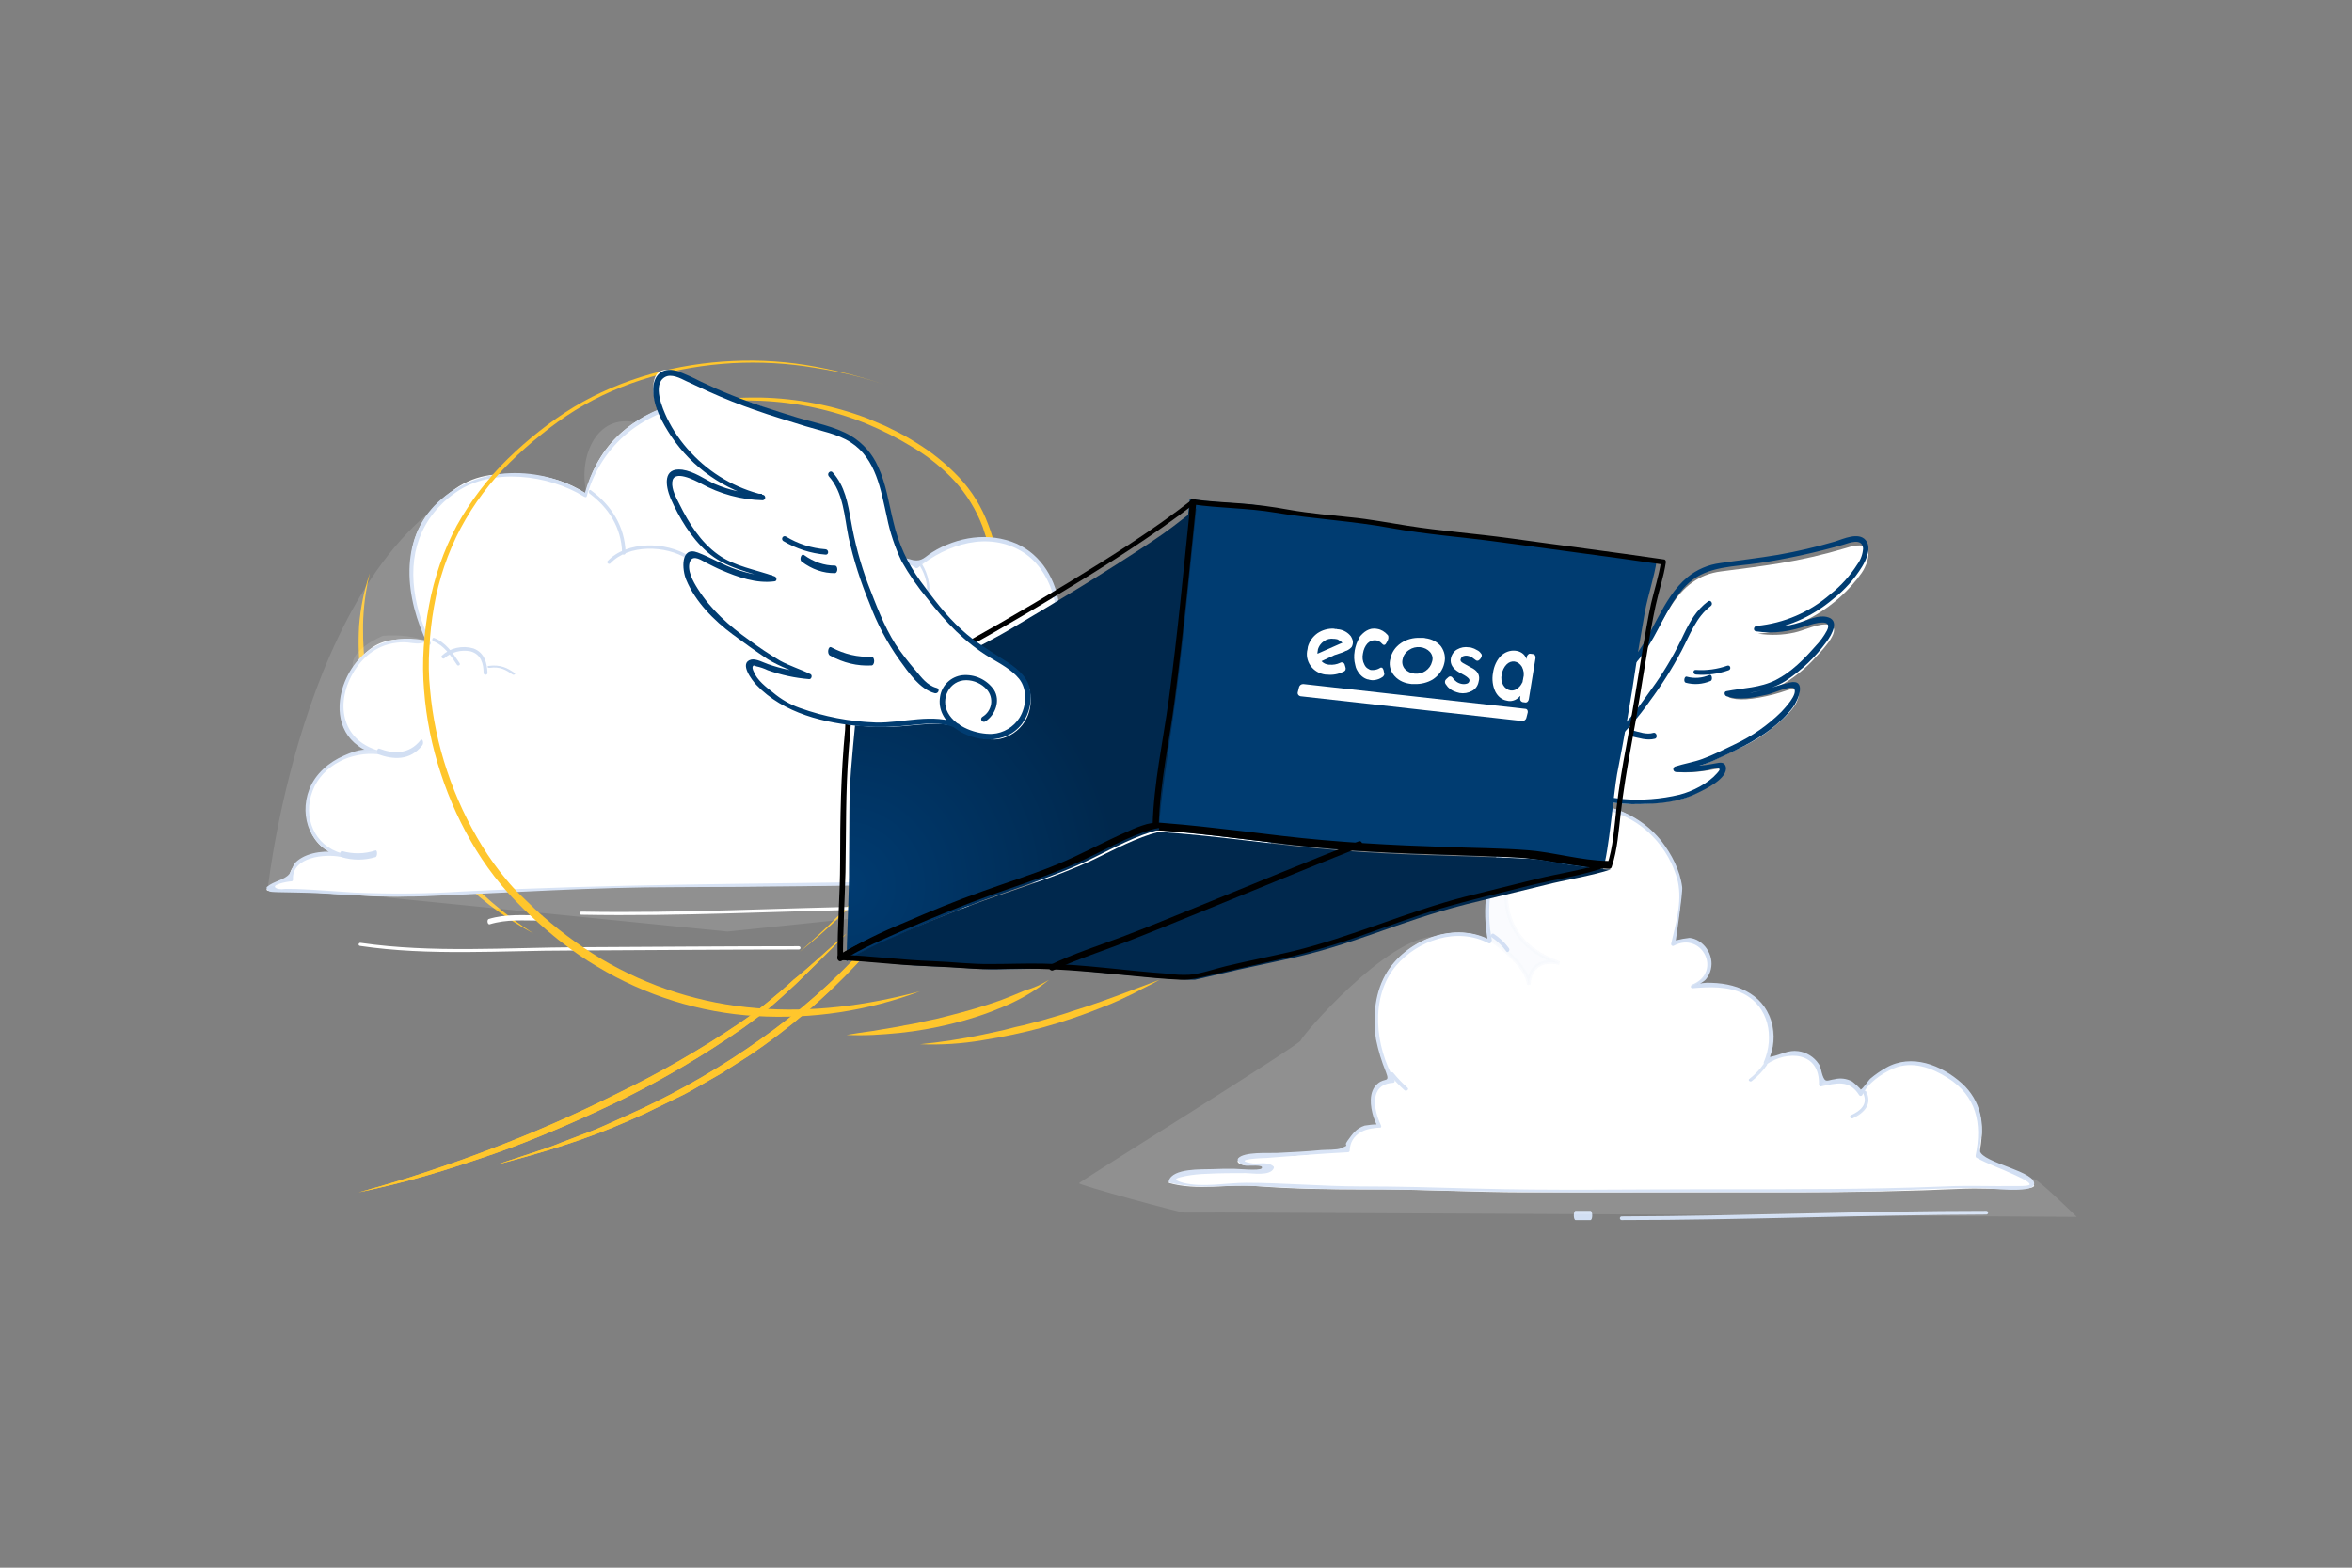 <svg width="225" height="150" viewBox="0 0 225 150" fill="none" xmlns="http://www.w3.org/2000/svg">
<rect x="0" y="0" width="225" height="150" fill="#808080" stroke="none"/>
<path d="M142.426 89.978C141.404 85.01 142.801 79.66 147.677 77.715C152.757 75.7 158.008 77.715 160.258 82.995C161.315 85.462 160.531 87.893 160.02 90.29C163.02 88.449 165.202 93.243 161.929 94.355C164.248 94.112 167.112 94.181 168.612 96.439C169.771 98.142 169.669 100.052 168.919 101.755C171.135 100.087 174.476 100.539 174.204 103.839C175.567 103.561 176.795 102.936 177.852 104.43L178.056 104.742C178.431 103.631 180.716 102.171 181.739 101.859C183.341 101.372 185.182 102.171 186.512 103.005C189.547 104.881 190.024 107.452 189.274 110.717C190.467 111.482 192.922 112.142 194.49 113.288C195.411 114.087 189.922 113.636 187.944 113.74C182.523 113.983 177.102 114.087 171.646 114.087H145.904C140.824 114.087 135.744 113.775 130.698 113.809C127.22 113.809 123.742 113.775 120.264 113.497C117.468 113.253 114.604 113.983 111.809 113.184C111.877 112.281 115.525 112.177 116.105 112.177C117.264 112.177 118.423 112.142 119.582 112.142C120.128 112.142 120.946 112.177 121.458 111.933C121.867 111.551 120.673 111.447 119.446 111.516C119.003 111.551 118.389 111.378 118.389 111.1C118.389 110.822 121.56 110.613 122.378 110.613C124.526 110.579 126.674 110.231 128.788 110.127C128.686 108.772 130.288 107.591 131.823 107.799C131.277 106.722 130.322 103.422 133.152 103.422C131.448 100.608 131.004 96.544 132.402 93.625C134.005 90.221 139.017 87.998 142.426 89.978Z" fill="white"/>
<path d="M142.709 89.944C141.587 83.991 144.238 77.9 150.763 77.314C152.102 77.18 153.453 77.351 154.717 77.816C155.982 78.281 157.127 79.026 158.069 79.999C159.26 81.205 160.106 82.715 160.516 84.369C160.924 86.365 160.312 88.361 159.871 90.288C159.862 90.32 159.862 90.354 159.872 90.386C159.882 90.418 159.9 90.446 159.925 90.468C159.95 90.49 159.98 90.504 160.013 90.508C160.045 90.513 160.078 90.508 160.108 90.495C162.793 89.05 164.832 93.007 161.876 94.212C161.706 94.281 161.706 94.556 161.91 94.556C163.507 94.418 165.274 94.349 166.769 95.072C169.216 96.311 169.76 99.202 168.74 101.611C168.672 101.748 168.808 101.955 168.978 101.851C171.017 100.44 174.11 100.647 174.008 103.779C174.013 103.829 174.037 103.874 174.075 103.907C174.113 103.939 174.162 103.955 174.212 103.951C175.639 103.641 176.896 103.262 177.848 104.777C177.863 104.804 177.886 104.826 177.913 104.842C177.939 104.858 177.97 104.866 178.001 104.866C178.032 104.866 178.062 104.858 178.089 104.842C178.116 104.826 178.138 104.804 178.154 104.777C178.664 103.641 180.023 102.712 181.144 102.23C182.911 101.473 184.781 102.161 186.31 103.125C189.063 104.845 189.64 107.495 188.995 110.558C188.995 110.627 188.995 110.73 189.063 110.765C190.15 111.384 191.339 111.763 192.495 112.313C192.699 112.416 194.262 113.07 194.16 113.346C194.092 113.518 192.869 113.483 192.699 113.483C190.524 113.518 188.349 113.414 186.14 113.518C178.596 113.827 171.051 113.793 163.507 113.793C155.962 113.793 148.486 113.931 141.01 113.724C137.373 113.621 133.771 113.518 130.135 113.518C126.499 113.518 122.828 113.174 119.192 113.174C117.289 113.174 115.08 113.655 113.177 113.174C111.954 112.829 112.633 112.692 113.449 112.52C114.1 112.4 114.759 112.331 115.42 112.313C116.677 112.244 117.901 112.244 119.158 112.244C119.77 112.244 121.503 112.554 121.843 111.797C121.877 111.728 121.877 111.625 121.809 111.591C121.197 111.074 120.314 111.453 119.6 111.281C117.901 110.937 120.721 110.799 121.163 110.799C123.746 110.593 126.363 110.386 128.945 110.248C128.968 110.25 128.991 110.246 129.012 110.238C129.033 110.23 129.053 110.218 129.069 110.201C129.085 110.185 129.097 110.165 129.105 110.144C129.113 110.122 129.117 110.099 129.115 110.076C129.183 108.493 130.645 107.874 131.97 107.943C132.106 107.943 132.174 107.805 132.106 107.667C131.392 106.188 130.95 103.744 133.261 103.607C133.397 103.607 133.465 103.469 133.397 103.331C131.562 100.131 131.018 95.451 133.533 92.422C135.64 89.944 139.412 88.671 142.403 90.254C142.607 90.357 142.777 90.048 142.573 89.944C139.208 88.189 134.791 89.772 132.752 92.904C131.528 94.797 131.29 97.24 131.63 99.442C131.849 100.515 132.167 101.563 132.582 102.574C132.989 103.641 132.48 103.09 131.8 103.675C130.882 104.432 131.086 105.878 131.392 106.876C131.392 106.91 131.698 107.633 131.698 107.633C131.8 107.495 130.611 107.702 130.543 107.702C129.727 107.977 129.387 108.493 128.911 109.147C128.436 109.801 129.285 109.422 128.3 109.87C127.926 110.042 126.804 110.007 126.397 110.042C124.969 110.18 123.542 110.248 122.115 110.317C121.333 110.352 119.022 110.18 118.444 110.833C118.423 110.863 118.408 110.897 118.403 110.932C118.397 110.968 118.399 111.005 118.41 111.04C118.648 111.384 118.682 111.384 119.09 111.522C119.328 111.591 121.027 111.384 120.687 111.797C120.483 112.038 118.376 111.831 118.003 111.831C117.323 111.831 116.643 111.831 115.93 111.866C114.978 111.9 112.191 111.763 111.818 112.967C111.784 113.07 111.852 113.174 111.92 113.174C113.721 113.621 115.522 113.552 117.357 113.483C119.668 113.38 121.945 113.621 124.256 113.69C128.606 113.862 132.989 113.759 137.339 113.896C146.481 114.172 155.657 114.068 164.832 114.068C169.352 114.068 173.838 114.103 178.358 113.999C182.13 113.931 185.936 113.621 189.708 113.69C190.354 113.69 194.296 114.206 194.568 113.38C195.01 112.107 189.606 111.281 189.402 110.111C189.334 109.629 189.606 108.769 189.606 108.252C189.619 107.685 189.562 107.119 189.436 106.566C189.158 105.448 188.554 104.441 187.703 103.675C185.732 101.886 182.844 100.785 180.431 102.161C179.901 102.457 179.401 102.803 178.935 103.194C178.765 103.331 178.188 104.226 177.984 104.26C178.086 104.226 177.236 103.503 177.168 103.469C176.656 103.198 176.064 103.124 175.503 103.262C174.755 103.366 174.619 103.641 174.348 102.884C174.212 102.505 174.212 102.127 173.974 101.783C173.752 101.456 173.465 101.18 173.131 100.973C172.797 100.766 172.425 100.631 172.037 100.578C171.051 100.44 170.372 100.922 169.488 101.094C168.197 101.335 169.352 101.301 169.284 101.232C169.411 100.872 169.513 100.504 169.59 100.131C169.698 99.48 169.686 98.815 169.556 98.169C168.978 95.313 166.429 94.108 163.745 94.04C163.439 94.017 163.131 94.028 162.827 94.074C161.842 94.349 162.691 94.005 162.385 94.315C162.623 94.074 162.963 93.971 163.201 93.695C163.425 93.421 163.585 93.099 163.667 92.753C163.75 92.407 163.753 92.047 163.677 91.699C163.602 91.36 163.462 91.039 163.263 90.755C163.065 90.472 162.813 90.231 162.521 90.048C162.253 89.879 161.951 89.773 161.638 89.738C161.191 89.786 160.748 89.867 160.312 89.979C160.312 89.979 160.992 85.402 160.924 84.885C160.72 83.268 159.905 81.719 158.919 80.446C157.965 79.264 156.745 78.332 155.361 77.727C153.977 77.122 152.47 76.862 150.967 76.97C144.068 77.418 141.146 83.75 142.335 90.048C142.403 90.254 142.743 90.151 142.709 89.944Z" fill="#D2DFF3"/>
<path d="M132.971 102.846C133.382 103.359 133.842 103.846 134.346 104.302C134.513 104.471 134.847 104.234 134.638 104.065C134.148 103.632 133.702 103.168 133.304 102.676C133.179 102.473 132.846 102.676 132.971 102.846Z" fill="#D2DFF3"/>
<path d="M144.353 90.733C143.943 90.18 143.45 89.712 142.898 89.353C142.877 89.34 142.855 89.331 142.832 89.328C142.808 89.325 142.785 89.327 142.762 89.335C142.74 89.342 142.719 89.354 142.7 89.371C142.682 89.388 142.667 89.408 142.655 89.431C142.644 89.455 142.637 89.48 142.634 89.507C142.631 89.533 142.633 89.56 142.64 89.586C142.646 89.611 142.657 89.635 142.671 89.656C142.686 89.677 142.704 89.695 142.725 89.707C143.254 90.055 143.724 90.509 144.11 91.049C144.249 91.207 144.491 90.93 144.353 90.733Z" fill="#D2DFF3"/>
<path d="M168.734 101.778C168.371 102.314 167.9 102.809 167.335 103.247C167.188 103.378 167.445 103.562 167.593 103.431C168.17 102.975 168.654 102.462 169.028 101.909C169.138 101.752 168.844 101.621 168.734 101.778Z" fill="#D2DFF3"/>
<path d="M178.227 104.593C178.756 105.649 177.963 106.309 177.07 106.705C176.872 106.804 177.037 107.068 177.235 107.002C178.326 106.507 179.153 105.649 178.525 104.428C178.392 104.263 178.128 104.428 178.227 104.593Z" fill="#D2DFF3"/>
<path d="M190.018 115.856C178.389 115.856 166.76 116.351 155.131 116.386C155.086 116.386 155.043 116.405 155.011 116.438C154.979 116.471 154.961 116.516 154.961 116.563C154.961 116.61 154.979 116.655 155.011 116.688C155.043 116.721 155.086 116.74 155.131 116.74C166.76 116.74 178.389 116.245 190.018 116.209C190.063 116.209 190.107 116.191 190.139 116.158C190.171 116.124 190.189 116.079 190.189 116.033C190.189 115.986 190.171 115.941 190.139 115.908C190.107 115.874 190.063 115.856 190.018 115.856Z" fill="#D2DFF3"/>
<path d="M152.155 115.856H150.72C150.676 115.856 150.635 115.902 150.604 115.985C150.574 116.068 150.557 116.181 150.557 116.298C150.557 116.415 150.574 116.528 150.604 116.611C150.635 116.693 150.676 116.74 150.72 116.74H152.155C152.198 116.74 152.24 116.693 152.27 116.611C152.301 116.528 152.318 116.415 152.318 116.298C152.318 116.181 152.301 116.068 152.27 115.985C152.24 115.902 152.198 115.856 152.155 115.856Z" fill="#D2DFF3"/>
<g opacity="0.5">
<g opacity="0.5">
<path opacity="0.5" d="M146.241 94.235C146.241 94.235 146.377 92.522 142.625 89.919C141.977 88.275 141.636 82.314 146.036 78.855C145.251 80.088 140.612 89.165 149.174 92.145C147.264 91.734 146.309 92.694 146.241 94.235Z" fill="url(#paint0_linear_1160_6314)" stroke="#D2DFF3" stroke-width="0.347" stroke-miterlimit="10"/>
<path opacity="0.5" d="M137.233 89.611C137.233 89.611 133.719 95.228 136.278 98.585C138.836 101.942 143.1 100.195 144.021 99.544C143.169 100.264 141.872 104.614 146.989 106.087C152.106 107.56 153.334 103.449 153.334 103.449C153.334 103.449 153.334 105.196 154.528 105.676C155.722 106.155 156.575 104.957 156.575 104.957C156.37 105.676 156.507 106.772 158.076 107.252C159.645 107.731 160.634 106.087 160.634 106.087C160.634 106.087 159.679 108.382 161.214 109.581C162.749 110.78 165.376 113.075 170.186 110.883C170.356 111.362 170.595 111.91 171.277 111.807C171.959 111.705 193.962 112.527 194.644 112.835C195.326 113.143 198.669 116.432 198.669 116.432C198.669 116.432 113.491 115.952 113.286 116.021C113.081 116.089 103.155 113.383 103.223 113.212C103.291 113.041 124.373 99.955 124.441 99.544C124.509 99.133 132.628 89.679 137.233 89.611Z" fill="url(#paint1_linear_1160_6314)"/>
<path opacity="0.5" d="M162.817 103.895C162.817 103.895 165.239 102.079 167.798 103.45C168.582 102.456 170.629 100.161 169.231 97.044C170.527 102.936 163.636 101.805 161.828 100.812C162.681 101.154 163.568 102.662 162.817 103.895Z" fill="url(#paint2_linear_1160_6314)"/>
<path opacity="0.5" d="M171.515 100.606C171.515 100.606 168.957 102.182 170.321 104.237C169.946 103.792 168.854 102.97 167.797 103.484C168.002 102.73 168.616 100.915 171.515 100.606Z" fill="url(#paint3_linear_1160_6314)"/>
<path opacity="0.5" d="M175.236 103.449C175.236 103.449 173.973 104.374 174.69 105.505C174.878 105.824 175.148 106.088 175.472 106.269C175.796 106.449 176.162 106.54 176.532 106.532C176.532 106.532 174.997 106.943 173.939 106.327C172.882 105.71 172.848 105.059 172.848 105.059C172.848 105.059 173.905 104.922 174.383 103.586C174.657 103.493 174.946 103.447 175.236 103.449Z" fill="url(#paint4_linear_1160_6314)"/>
<path opacity="0.5" d="M182.092 101.634C182.092 101.634 179.261 105.676 181.341 108.211C183.047 110.335 186.083 110.163 186.902 109.821C186.356 110.3 186.39 110.677 186.902 111.362C186.049 110.232 185.06 110.232 184.411 111.02C183.525 109.513 180.898 109.581 180.216 110.951C180.284 109.718 179.465 107.183 177.18 106.875C178.067 106.361 178.681 106.156 178.442 104.443C178.408 103.621 180.591 102.148 182.092 101.634Z" fill="url(#paint5_linear_1160_6314)"/>
<path opacity="0.5" d="M163.567 92.968C163.567 92.968 161.077 94.509 158.689 92.968C158.621 93.755 160.94 94.989 162.1 94.235C163.26 93.481 163.567 92.968 163.567 92.968Z" fill="url(#paint6_linear_1160_6314)"/>
</g>
</g>
<path d="M134.701 106.625C134.717 106.793 134.696 106.962 134.64 107.121C134.584 107.279 134.494 107.424 134.377 107.545C134.259 107.666 134.117 107.76 133.96 107.82C133.802 107.88 133.634 107.906 133.466 107.895C132.779 107.895 132.367 107.14 132.23 106.625C131.921 105.492 132.024 104.36 132.711 104.36C133.397 104.36 134.701 105.492 134.701 106.625Z" fill="white"/>
<path d="M132.062 110.55C133.035 110.55 133.824 109.956 133.824 109.224C133.824 108.491 133.035 107.897 132.062 107.897C131.089 107.897 130.301 108.491 130.301 109.224C130.301 109.956 131.089 110.55 132.062 110.55Z" fill="white"/>
<path d="M140.432 109.666C142.621 109.666 144.395 108.082 144.395 106.129C144.395 104.175 142.621 102.591 140.432 102.591C138.243 102.591 136.469 104.175 136.469 106.129C136.469 108.082 138.243 109.666 140.432 109.666Z" fill="white"/>
<path d="M143.954 110.55C144.683 110.55 145.275 109.956 145.275 109.224C145.275 108.491 144.683 107.897 143.954 107.897C143.224 107.897 142.633 108.491 142.633 109.224C142.633 109.956 143.224 110.55 143.954 110.55Z" fill="white"/>
<path d="M80.983 89.327C79.407 90.929 77.83 92.496 76.22 94.063C75.397 94.829 74.575 95.595 73.718 96.327C72.861 97.058 71.97 97.72 71.045 98.381C67.366 100.943 63.506 103.224 59.496 105.207C57.474 106.182 55.452 107.122 53.395 107.993C51.339 108.864 49.283 109.699 47.158 110.431C45.033 111.162 42.943 111.859 40.784 112.485C38.625 113.112 36.466 113.635 34.307 114.087C36.466 113.495 38.59 112.869 40.681 112.172C42.772 111.476 44.896 110.744 46.953 109.943C51.105 108.364 55.177 106.574 59.153 104.58C63.153 102.644 67.012 100.421 70.702 97.929C71.627 97.302 72.518 96.64 73.375 95.944C74.232 95.247 75.089 94.516 75.911 93.75C77.659 92.357 79.27 90.79 80.983 89.327Z" fill="#FFC62C"/>
<path d="M76.48 91.095C77.791 89.931 79.069 88.768 80.28 87.535C81.514 86.313 82.682 85.021 83.777 83.668C84.883 82.319 85.905 80.901 86.837 79.423C87.779 77.951 88.687 76.445 89.561 74.973C91.343 71.961 93.092 68.949 94.235 65.663C95.809 60.686 95.726 55.32 94 50.397C93.392 48.79 92.49 47.315 91.343 46.049C90.176 44.792 88.84 43.709 87.375 42.832C85.914 41.934 84.384 41.156 82.802 40.504C79.603 39.222 76.216 38.493 72.781 38.348C69.335 38.211 65.885 38.452 62.49 39.067C65.874 38.347 69.324 38.003 72.781 38.04C76.262 38.117 79.706 38.788 82.97 40.025L84.18 40.538C84.582 40.7 84.975 40.883 85.357 41.086C86.144 41.461 86.908 41.884 87.644 42.353C89.148 43.273 90.527 44.389 91.747 45.673C92.968 46.971 93.917 48.508 94.538 50.191C94.862 51.025 95.12 51.883 95.311 52.758C95.52 53.627 95.677 54.507 95.782 55.394C95.989 57.167 96.012 58.956 95.849 60.734C95.783 61.622 95.648 62.503 95.446 63.37C95.278 64.243 95.041 65.101 94.74 65.937C94.114 67.592 93.384 69.204 92.554 70.763C91.747 72.303 90.839 73.844 89.897 75.316C88.956 76.787 88.048 78.293 87.073 79.731C86.105 81.2 85.05 82.606 83.911 83.941C81.659 86.557 79.171 88.953 76.48 91.095Z" fill="#FFC62C"/>
<path d="M47.516 111.434L50.656 110.4L52.209 109.883C52.749 109.71 53.256 109.503 53.762 109.297L56.835 108.124C57.848 107.711 58.861 107.228 59.873 106.78C63.899 104.992 67.763 102.846 71.421 100.366C73.244 99.125 75.034 97.815 76.722 96.401C78.422 94.987 80.045 93.479 81.584 91.884C81.989 91.505 82.327 91.091 82.732 90.678L83.846 89.436C84.555 88.574 85.298 87.747 85.94 86.85C86.649 85.988 87.29 85.092 87.932 84.161C88.573 83.23 89.181 82.299 89.789 81.368C87.625 85.304 84.994 88.952 81.955 92.229C78.893 95.501 75.484 98.415 71.792 100.918C70.847 101.504 69.935 102.125 68.99 102.711L66.086 104.366C65.613 104.642 65.107 104.883 64.6 105.125L63.115 105.849L61.629 106.573L60.076 107.262C56.024 109.055 51.77 110.331 47.516 111.434Z" fill="#FFC62C"/>
<path d="M35.383 54.839C34.978 56.472 34.759 58.147 34.73 59.83C34.708 61.512 34.823 63.193 35.074 64.856C35.59 68.169 36.573 71.39 37.992 74.422C39.401 77.46 41.24 80.273 43.452 82.776C45.678 85.294 48.23 87.497 51.04 89.327C49.567 88.52 48.155 87.605 46.816 86.589C44.142 84.489 41.802 81.988 39.881 79.171C37.026 74.919 35.191 70.053 34.524 64.96C34.313 63.27 34.255 61.565 34.352 59.865C34.483 58.152 34.829 56.463 35.383 54.839Z" fill="#FFC62C"/>
<path d="M56.01 47.202C57.339 42.038 61.02 39.405 66.063 38.261C70.152 37.36 75.809 39.197 77.513 43.39C77.888 44.551 78.05 45.773 77.99 46.994C78.536 46.335 80.58 46.266 81.091 46.335C81.715 46.418 82.314 46.629 82.854 46.957C83.393 47.285 83.86 47.722 84.227 48.241C85.624 50.078 85.044 52.538 84.159 54.375C84.533 53.266 86.476 53.266 87.328 53.716C87.48 53.797 87.618 53.903 87.737 54.028C90.361 51.81 93.837 50.667 97.176 52.088C99.868 53.231 101.266 56.177 101.266 58.949C101.266 60.127 101.129 61.34 100.516 62.345C103.208 60.439 107.025 60.959 109.24 63.35C111.114 65.36 110.978 68.894 109.274 70.974C109.539 70.862 109.822 70.804 110.109 70.804C110.395 70.804 110.679 70.862 110.944 70.974C111.387 71.147 111.864 71.874 112.034 72.325C112.477 73.503 111.966 74.162 111.762 75.27C112.307 75.166 112.818 75.236 113.023 75.548C114.318 74.785 114.897 74.508 116.464 74.508C117.776 74.472 119.061 74.887 120.111 75.686C122.258 77.384 121.917 80.468 120.86 82.721C121.644 82.755 124.575 83.379 122.564 83.968C121.798 84.172 121.004 84.254 120.213 84.211C101.163 84.246 82.08 84.835 62.996 84.835C54.886 84.835 46.877 85.493 38.767 85.77C34.916 85.909 30.043 85.251 27.146 85.285C26.635 85.285 25.374 85.354 25.51 85.077C25.803 84.788 26.15 84.563 26.531 84.414C26.911 84.265 27.318 84.196 27.725 84.211C27.384 81.993 31.065 81.508 32.53 81.855C32.332 81.817 32.138 81.76 31.951 81.681C29.293 80.78 28.645 77.142 29.974 74.889C30.629 73.87 31.549 73.054 32.632 72.534C33.715 72.014 34.918 71.81 36.108 71.944C35.807 71.872 35.511 71.78 35.222 71.666C30.895 69.899 32.428 64.181 35.597 61.964C36.995 60.993 38.596 61.132 40.198 61.271C40.477 61.291 40.752 61.35 41.016 61.444C39.757 59.065 39.167 56.379 39.312 53.682C39.448 50.632 41.05 48.553 43.469 46.821C45.718 45.226 47.9 45.261 50.558 45.434C52.496 45.527 54.377 46.136 56.01 47.202Z" fill="white"/>
<path d="M56.137 47.466C57.565 42.401 61.745 39.232 66.844 38.577C69.293 38.272 71.773 38.78 73.914 40.024C76.633 41.609 77.72 44.055 77.754 47.191C77.754 47.363 77.924 47.397 78.06 47.328C79.454 46.088 82.207 46.708 83.431 47.845C85.368 49.671 84.994 52.255 83.974 54.461C83.873 54.667 84.178 54.84 84.28 54.633C84.926 53.392 86.728 53.668 87.611 54.357C87.645 54.368 87.682 54.371 87.717 54.365C87.753 54.359 87.786 54.345 87.815 54.323C90.602 52.049 94.579 50.774 97.876 52.841C100.833 54.736 101.921 59.284 100.289 62.35C100.221 62.488 100.357 62.695 100.527 62.592C101.769 61.783 103.237 61.407 104.708 61.519C106.18 61.631 107.576 62.225 108.685 63.212C110.86 65.245 110.758 68.656 109.058 70.93C108.956 71.067 109.126 71.205 109.262 71.171C110.044 71.481 110.86 71.756 111.642 72.067C111.807 72.362 111.91 72.689 111.945 73.027C111.98 73.365 111.946 73.706 111.846 74.03C111.778 74.444 111.608 74.823 111.54 75.236C111.529 75.262 111.526 75.29 111.53 75.317C111.534 75.345 111.545 75.371 111.563 75.392C111.58 75.413 111.603 75.429 111.629 75.438C111.655 75.447 111.683 75.449 111.71 75.443C112.117 75.512 112.491 75.615 112.899 75.684C112.924 75.701 112.954 75.71 112.984 75.71C113.014 75.71 113.044 75.701 113.069 75.684C115.278 74.409 118.304 74.099 120.275 76.098C122.008 77.82 121.532 80.542 120.649 82.575C120.632 82.601 120.623 82.631 120.621 82.662C120.619 82.693 120.626 82.724 120.639 82.752C120.653 82.78 120.674 82.804 120.699 82.821C120.725 82.838 120.754 82.848 120.785 82.851C121.22 82.883 121.652 82.952 122.076 83.057C123.028 83.333 122.756 83.54 121.872 83.815C120.275 84.298 118.1 83.953 116.434 83.953L106.033 84.057C99.202 84.126 92.37 84.263 85.572 84.367C71.806 84.573 58.041 84.608 44.275 85.297C40.812 85.521 37.341 85.555 33.874 85.4C32.277 85.297 30.679 85.159 29.048 85.09C28.47 85.056 27.892 85.056 27.28 85.056C27.055 85.09 26.826 85.09 26.601 85.056C25.547 84.711 27.518 84.332 27.858 84.332C27.881 84.334 27.904 84.33 27.925 84.322C27.946 84.314 27.966 84.301 27.982 84.285C27.998 84.269 28.01 84.249 28.018 84.228C28.026 84.206 28.03 84.183 28.028 84.16C27.892 81.989 31.087 81.679 32.583 81.989C32.787 82.024 32.889 81.714 32.685 81.645C30.068 80.921 28.946 78.199 29.898 75.684C30.849 73.169 33.67 71.894 36.186 72.17C36.39 72.204 36.424 71.894 36.22 71.825C32.583 70.792 32.039 67.14 33.908 64.177C34.996 62.454 36.593 61.455 38.667 61.455C39.143 61.455 39.721 61.627 40.196 61.558C41.318 61.42 40.842 60.731 40.536 59.939C40.189 59.059 39.927 58.148 39.755 57.217C39.007 53.117 40.162 49.533 43.595 47.122C47.028 44.71 52.467 45.399 55.899 47.535C55.939 47.551 55.983 47.551 56.023 47.536C56.063 47.522 56.096 47.493 56.117 47.455C56.138 47.417 56.144 47.373 56.136 47.331C56.127 47.289 56.103 47.251 56.069 47.225C51.753 44.503 45.703 44.469 41.896 48.052C38.089 51.635 38.769 57.286 40.91 61.627C40.926 61.656 40.95 61.68 40.979 61.695C41.009 61.711 41.042 61.717 41.074 61.713C41.107 61.71 41.138 61.696 41.163 61.675C41.188 61.653 41.207 61.625 41.216 61.593C41.25 61.489 41.182 61.386 41.114 61.386C37.749 60.524 34.69 61.627 33.161 64.831C32.107 67.036 32.141 69.862 34.282 71.377C34.554 71.598 34.866 71.762 35.2 71.86C35.812 71.963 35.88 71.894 35.234 71.756C34.52 71.619 33.501 72.032 32.889 72.308C31.461 72.928 30.17 74.03 29.592 75.512C28.538 78.234 29.796 81.197 32.583 81.955C32.617 81.852 32.651 81.748 32.685 81.61C31.359 81.335 29.524 81.472 28.436 82.368C27.96 82.747 27.994 83.195 27.688 83.609C27.247 84.194 26.193 84.298 25.547 84.849C25.524 84.871 25.509 84.899 25.503 84.93C25.497 84.96 25.5 84.993 25.513 85.021C25.649 85.435 26.295 85.331 26.635 85.366C27.96 85.4 29.252 85.4 30.577 85.469C34.044 85.676 37.443 85.883 40.91 85.745C48.864 85.4 56.783 84.883 64.737 84.883C80.644 84.849 96.516 84.436 112.389 84.298C114.293 84.298 116.196 84.263 118.1 84.263C119.425 84.263 121.668 84.677 122.858 83.884C123.776 83.264 122.926 82.885 122.144 82.678C121.974 82.644 121.193 82.609 121.091 82.472C120.989 82.334 121.227 81.955 121.329 81.61C121.713 80.518 121.829 79.347 121.668 78.199C121.261 75.822 119.187 74.478 116.91 74.272C115.953 74.171 114.987 74.301 114.089 74.651C113.579 74.857 113.035 75.271 112.457 75.03C111.71 74.685 112.151 74.375 112.253 73.582C112.308 73.192 112.282 72.794 112.177 72.415C112.071 72.035 111.889 71.682 111.642 71.377C111.455 71.117 111.21 70.905 110.928 70.757C110.5 70.691 110.069 70.657 109.636 70.654C109.738 70.792 110.656 67.829 110.69 67.553C110.793 66.451 110.593 65.342 110.112 64.349C109.092 62.316 106.713 61.145 104.538 61.041C104.3 61.041 100.595 61.558 100.799 61.937C101.02 61.377 101.202 60.801 101.343 60.214C101.445 59.506 101.445 58.786 101.343 58.078C101.071 55.529 99.643 53.082 97.23 52.014C94.579 50.877 91.588 51.36 89.175 52.841C88.461 53.289 88.223 53.737 87.373 53.599C86.973 53.475 86.564 53.382 86.15 53.324C85.266 53.289 84.45 53.496 84.008 54.323C84.11 54.392 84.212 54.426 84.314 54.495C85.164 52.669 85.708 50.498 84.654 48.638C84.242 47.914 83.653 47.31 82.945 46.882C82.238 46.454 81.433 46.216 80.609 46.191C79.828 46.191 79.182 46.502 78.434 46.536C77.585 46.605 78.502 46.915 78.162 46.467C77.992 46.226 78.06 45.089 78.026 44.779C77.698 42.988 76.715 41.388 75.273 40.3C71.976 37.716 67.626 37.509 63.819 38.853C59.842 40.265 57.089 43.091 55.933 47.225C55.763 47.57 56.103 47.673 56.137 47.466Z" fill="#D2DFF3"/>
<g opacity="0.5">
<g opacity="0.5">
<path opacity="0.5" d="M46.796 45.628C46.796 45.628 42.123 49.739 42.805 54.089C43.487 58.439 46.523 61.179 51.879 61.385C49.423 62.653 51.026 71.559 59.418 68.51C58.19 72.107 62.454 78.786 72.619 76.251C71.732 79.026 75.553 80.533 79.101 79.369C83.706 83.685 95.986 76.525 97.59 71.49C96.464 74.984 96.157 78.375 89.198 79.711C91.176 79.129 93.803 78.409 94.553 80.636C95.986 80.533 98.169 80.533 97.76 82.931C100.796 83 122.799 83.616 122.799 83.616L69.583 89.131L25.646 84.746C25.681 84.746 29.194 52.273 46.796 45.628Z" fill="url(#paint7_linear_1160_6314)"/>
</g>
<g opacity="0.5">
<path opacity="0.5" d="M97.18 68.544C97.18 68.544 96.02 66.9 97.18 65.975C95.952 65.975 94.416 65.085 93.7 63.509C92.745 64.076 91.628 64.305 90.528 64.16C89.777 64.091 88.617 63.509 88.413 62.652C86.571 63.509 84.933 62.687 84.626 61.899C82.682 63.543 79.271 63.748 78.145 60.049C77.224 61.111 75.689 61.659 73.881 61.351C75.689 61.659 78.759 62.173 79.1 65.53C80.192 65.564 81.488 67.003 81.113 68.476C81.931 67.208 84.558 65.153 88.413 64.845C92.847 64.434 95.576 65.564 97.18 68.544Z" fill="url(#paint8_linear_1160_6314)"/>
</g>
<g opacity="0.5">
<path opacity="0.5" d="M73.918 61.282C73.918 61.282 71.53 63.509 69.313 61.111C68.29 61.864 66.584 61.111 65.697 59.33C65.629 61.316 64.196 62.139 63.139 62.652C65.254 62.652 66.448 62.961 66.823 64.262C68.255 63.886 71.496 62.276 73.372 67.688C73.202 65.941 73.884 65.461 75.01 64.536C72.486 64.571 72.554 62.104 73.918 61.282Z" fill="url(#paint9_linear_1160_6314)"/>
</g>
<g opacity="0.5">
<path opacity="0.5" d="M97.419 69.229C97.419 69.229 99.193 68.03 102.604 69.675C106.015 71.319 106.015 75.84 104.685 77.553C105.606 77.245 107.414 77.039 107.823 79.266C108.471 79.437 109.631 78.17 111.951 79.403C114.271 80.636 113.384 82.965 113.384 82.965L122.833 83.65H98.647C98.647 83.65 99.841 83.034 99.943 82.451C100.046 81.869 99.568 80.91 98.647 81.184C98.34 80.773 97.999 79.882 96.976 80.533C97.146 79.643 97.658 77.964 94.519 77.553C95.645 76.183 98.34 74.025 97.419 69.229Z" fill="url(#paint10_linear_1160_6314)"/>
</g>
<g opacity="0.5">
<path opacity="0.5" d="M114.511 74.744C114.371 75.19 114.406 75.672 114.609 76.093C114.812 76.513 115.168 76.84 115.603 77.005C114.75 76.868 114.477 76.731 113.863 77.519C113.965 76.662 113.795 76.183 113.215 76.286C113.342 75.983 113.378 75.649 113.317 75.327C113.688 75.082 114.09 74.886 114.511 74.744Z" fill="url(#paint11_linear_1160_6314)"/>
</g>
<g opacity="0.5">
<path opacity="0.5" d="M91.721 51.965C91.179 52.663 90.819 53.487 90.676 54.361C90.533 55.235 90.611 56.13 90.902 56.966C91.482 58.576 93.222 58.953 94.518 58.679C94.444 58.879 94.414 59.094 94.431 59.307C94.449 59.52 94.514 59.727 94.621 59.912C94.064 59.586 93.412 59.466 92.776 59.572C92.141 59.679 91.562 60.005 91.141 60.495C91.073 59.672 91.414 57.788 88.583 57.172C88.856 56.727 89.367 55.562 87.969 54.089C88.651 53.472 89.709 51.897 91.721 51.965Z" fill="url(#paint12_linear_1160_6314)"/>
</g>
<g opacity="0.5">
<path opacity="0.5" d="M104.616 61.145C104.616 61.145 102.126 63.817 103.832 65.941C103.218 65.187 102.774 64.708 101.444 64.673C101.41 63.851 101.444 62.687 100.25 62.858L100.659 62.276C100.659 62.276 102.536 59.569 103.184 59.467C103.832 59.364 104.616 61.145 104.616 61.145Z" fill="url(#paint13_linear_1160_6314)"/>
</g>
<g opacity="0.5">
<path opacity="0.5" d="M61.124 40.49C61.124 40.49 58.907 42.34 59.862 47.135C60.305 49.43 62.284 51.828 68.219 52.239C66.343 52.239 66.309 53.575 66.855 54.26C65.593 53.198 63.478 51.28 59.418 52.856C59.248 51.417 59.282 49.773 56.178 47.375C55.222 44.258 56.792 39.291 61.124 40.49Z" fill="url(#paint14_linear_1160_6314)"/>
</g>
<g opacity="0.5">
<path opacity="0.5" d="M79.543 46.553C79.543 46.553 78.145 49.019 80.635 51.794C80.294 51.52 79.748 51.177 79.1 51.828C79.1 50.013 78.076 49.807 77.701 50.013C78.035 49.092 78.186 48.114 78.145 47.135C78.793 46.005 79.543 46.553 79.543 46.553Z" fill="url(#paint15_linear_1160_6314)"/>
</g>
<g opacity="0.5">
<path opacity="0.5" d="M33.799 64.022C33.799 64.022 33.935 67.722 38.745 68.167C43.555 68.613 44.067 64.022 44.067 64.022C43.441 62.835 42.412 61.912 41.167 61.419C39.715 60.897 38.167 60.698 36.63 60.837C36.63 60.837 33.219 62.207 33.799 64.022Z" fill="white"/>
</g>
<g opacity="0.5">
<path opacity="0.5" d="M46.047 63.474C46.047 64.023 45.092 63.954 44.614 63.68C44.11 63.341 43.651 62.938 43.25 62.481C43.694 62.235 44.18 62.072 44.683 62.002C44.87 62.005 45.054 62.046 45.225 62.123C45.395 62.199 45.549 62.31 45.676 62.447C45.804 62.584 45.902 62.746 45.966 62.923C46.03 63.099 46.057 63.287 46.047 63.474Z" fill="white"/>
</g>
<g opacity="0.5">
<path opacity="0.5" d="M36.258 71.798C35.064 71.696 32.062 72.209 31.209 74.47C30.356 76.731 32.267 78.375 35.439 79.06C39.26 79.882 43.148 79.574 43.66 76.286C44.069 73.477 38.407 72.004 36.258 71.798Z" fill="white"/>
</g>
<g opacity="0.5">
<path opacity="0.5" d="M46.727 67.722C46.113 67.654 44.51 67.928 44.067 69.127C43.623 70.326 44.647 71.182 46.284 71.524C48.297 71.97 50.343 71.798 50.616 70.086C50.821 68.613 47.853 67.825 46.727 67.722Z" fill="white"/>
</g>
<g opacity="0.5">
<path opacity="0.5" d="M51.949 70.291C50.789 70.189 47.821 70.702 47.003 72.929C46.184 75.156 48.06 76.765 51.13 77.416C54.883 78.238 58.703 77.93 59.181 74.71C59.624 71.936 54.064 70.463 51.949 70.291Z" fill="white"/>
</g>
</g>
<path d="M36.194 72.179C37.586 72.671 39.211 72.836 40.405 71.304C40.571 71.085 40.405 70.592 40.239 70.811C39.112 72.234 37.586 72.124 36.293 71.632C36.249 71.61 36.202 71.618 36.161 71.654C36.121 71.69 36.091 71.751 36.078 71.823C36.064 71.896 36.069 71.974 36.091 72.041C36.113 72.108 36.15 72.157 36.194 72.179Z" fill="#D2DFF3"/>
<path d="M43.968 63.457C43.302 62.438 42.609 61.451 41.527 61.038C41.361 60.974 41.278 61.292 41.444 61.356C42.443 61.738 43.108 62.693 43.718 63.616C43.829 63.775 44.079 63.616 43.968 63.457Z" fill="#D2DFF3"/>
<path d="M42.536 62.965C42.856 62.681 43.248 62.474 43.677 62.361C44.106 62.248 44.558 62.234 44.995 62.318C46.038 62.59 46.261 63.544 46.261 64.396C46.261 64.441 46.281 64.484 46.316 64.516C46.351 64.548 46.398 64.566 46.448 64.566C46.497 64.566 46.544 64.548 46.579 64.516C46.614 64.484 46.634 64.441 46.634 64.396C46.597 63.476 46.373 62.454 45.293 62.045C44.77 61.89 44.211 61.871 43.677 61.992C43.144 62.112 42.658 62.367 42.275 62.727C42.126 62.863 42.387 63.136 42.536 62.965Z" fill="#D2DFF3"/>
<path d="M46.831 63.903C47.851 63.755 48.407 64.107 49.026 64.534C49.149 64.627 49.365 64.497 49.242 64.404C48.531 63.903 47.882 63.569 46.738 63.717C46.552 63.755 46.645 63.922 46.831 63.903Z" fill="#D2DFF3"/>
<path d="M32.664 82.012C33.745 82.332 34.843 82.332 35.923 82.012C36.118 81.948 36.118 81.308 35.923 81.373C34.867 81.714 33.79 81.735 32.73 81.436C32.691 81.42 32.65 81.434 32.616 81.476C32.583 81.518 32.559 81.584 32.55 81.66C32.542 81.737 32.549 81.817 32.57 81.883C32.592 81.949 32.626 81.995 32.664 82.012Z" fill="#D2DFF3"/>
<path d="M58.39 53.904C60.122 52.065 63.691 52.154 65.769 53.488C65.942 53.607 66.116 53.34 65.942 53.221C63.725 51.798 59.949 51.739 58.113 53.696C58.009 53.844 58.252 54.052 58.39 53.904Z" fill="#D2DFF3"/>
<path d="M77.963 47.068C77.972 48.126 77.806 49.178 77.472 50.182C77.396 50.407 77.736 50.52 77.85 50.295C78.184 49.252 78.35 48.163 78.341 47.068C78.341 47.018 78.321 46.97 78.286 46.935C78.251 46.9 78.202 46.88 78.152 46.88C78.102 46.88 78.054 46.9 78.019 46.935C77.983 46.97 77.963 47.018 77.963 47.068Z" fill="#D2DFF3"/>
<path d="M88.064 54.262C88.482 54.931 88.97 56.34 88.482 57.185C88.389 57.361 88.552 57.608 88.645 57.431C89.225 56.41 88.737 54.825 88.227 54.015C88.134 53.839 87.948 54.086 88.064 54.262Z" fill="#D2DFF3"/>
<path d="M100.623 61.982C100.55 62.167 100.471 62.344 100.385 62.512C100.37 62.538 100.362 62.572 100.36 62.607C100.358 62.642 100.363 62.677 100.374 62.708C100.385 62.737 100.402 62.761 100.422 62.773C100.442 62.786 100.464 62.787 100.484 62.777C101.061 62.612 101.041 63.705 101.041 64.401C101.041 64.445 101.052 64.487 101.07 64.518C101.089 64.549 101.114 64.566 101.141 64.566C101.167 64.566 101.192 64.549 101.211 64.518C101.23 64.487 101.24 64.445 101.24 64.401C101.24 63.44 101.161 62.28 100.425 62.479C100.453 62.572 100.486 62.661 100.524 62.744C100.621 62.559 100.708 62.36 100.783 62.148C100.882 61.982 100.703 61.816 100.623 61.982Z" fill="#D2DFF3"/>
<path d="M112.898 75.355C112.982 75.442 113.011 75.536 112.981 75.629C112.951 75.722 112.863 75.809 112.726 75.885C112.554 76.023 113.07 76.138 113.242 76C113.423 75.889 113.534 75.761 113.564 75.629C113.594 75.496 113.542 75.363 113.413 75.24C113.184 75.102 112.669 75.217 112.898 75.355Z" fill="#D2DFF3"/>
<path d="M56.394 47.224C58.204 48.568 59.445 50.456 59.512 52.889C59.512 52.937 59.529 52.983 59.561 53.017C59.592 53.051 59.635 53.071 59.679 53.071C59.724 53.071 59.766 53.051 59.798 53.017C59.829 52.983 59.847 52.937 59.847 52.889C59.78 50.347 58.472 48.35 56.561 46.934C56.394 46.752 56.226 47.079 56.394 47.224Z" fill="#D2DFF3"/>
<path d="M81.325 69.719C82.817 64.748 90.608 63.816 94.487 66.025C99.427 68.856 97.338 76.036 93.094 78.384C92.895 78.487 93.061 78.798 93.26 78.694C97.57 76.347 99.792 69.166 95.084 66.025C91.039 63.298 82.618 64.333 80.993 69.65C80.927 69.822 81.258 69.926 81.325 69.719Z" fill="#D2DFF3"/>
<path d="M94.393 77.307C95.278 77.307 96.123 77.343 96.686 78.029C97.129 78.57 97.571 79.652 97.088 80.229C96.927 80.409 97.29 80.589 97.45 80.409C98.014 79.724 97.571 78.534 97.088 77.884C96.445 77.055 95.439 76.947 94.393 76.947C94.339 76.947 94.288 76.966 94.25 76.999C94.213 77.033 94.191 77.079 94.191 77.127C94.191 77.175 94.213 77.221 94.25 77.254C94.288 77.288 94.339 77.307 94.393 77.307Z" fill="#D2DFF3"/>
<path d="M97.097 80.861C97.513 80.507 98.106 81.013 98.314 81.316C98.403 81.442 98.67 81.316 98.581 81.189C98.255 80.735 97.483 80.179 96.889 80.684C96.74 80.785 96.948 80.962 97.097 80.861Z" fill="#D2DFF3"/>
<path d="M112.518 86.838C103.012 86.838 93.505 86.57 84.033 86.719C74.561 86.868 65.09 87.403 55.617 87.225C55.572 87.225 55.528 87.24 55.496 87.268C55.464 87.296 55.445 87.334 55.445 87.373C55.445 87.413 55.464 87.451 55.496 87.478C55.528 87.506 55.572 87.522 55.617 87.522C65.09 87.701 74.561 87.165 84.033 87.016C93.505 86.868 103.012 87.135 112.518 87.135C112.564 87.135 112.607 87.12 112.64 87.092C112.672 87.064 112.69 87.026 112.69 86.987C112.69 86.947 112.672 86.909 112.64 86.881C112.607 86.853 112.564 86.838 112.518 86.838Z" fill="white"/>
<path d="M46.838 88.439C48.479 87.933 50.12 88.085 51.76 88.085C51.803 88.085 51.844 88.058 51.874 88.011C51.904 87.963 51.921 87.899 51.921 87.832C51.921 87.765 51.904 87.701 51.874 87.653C51.844 87.606 51.803 87.579 51.76 87.579C50.087 87.579 48.415 87.428 46.742 87.933C46.549 88.034 46.645 88.489 46.838 88.439Z" fill="white"/>
<path d="M34.428 90.505C41.048 91.487 47.942 90.948 54.595 90.948C61.866 90.916 69.137 90.853 76.408 90.853C76.454 90.853 76.497 90.836 76.53 90.807C76.562 90.777 76.58 90.737 76.58 90.695C76.58 90.653 76.562 90.612 76.53 90.583C76.497 90.553 76.454 90.536 76.408 90.536C69.377 90.536 62.312 90.6 55.281 90.631C48.422 90.663 41.322 91.202 34.531 90.219C34.291 90.156 34.223 90.473 34.428 90.505Z" fill="white"/>
<path d="M85.687 37.154C83.184 36.259 80.604 35.602 77.981 35.193C75.368 34.751 72.715 34.601 70.07 34.745C64.808 35.055 59.545 36.466 55.03 39.254C53.907 39.952 52.83 40.722 51.805 41.56C50.762 42.388 49.765 43.273 48.817 44.211C46.923 46.063 45.32 48.199 44.064 50.544C42.83 52.893 41.97 55.425 41.518 58.047C41.287 59.356 41.139 60.678 41.076 62.005C40.98 63.336 41.003 64.672 41.144 65.998C41.379 68.648 41.926 71.259 42.774 73.777C43.616 76.299 44.744 78.713 46.135 80.971C46.827 82.093 47.598 83.163 48.444 84.172C48.858 84.678 49.3 85.16 49.768 85.617L50.48 86.306C50.718 86.546 50.956 86.753 51.194 86.994C53.135 88.789 55.251 90.38 57.508 91.744C62.051 94.433 67.134 96.045 72.379 96.459C77.607 96.907 82.903 96.218 88.03 94.842C83.009 96.73 77.656 97.538 72.311 97.217C69.638 97.055 66.993 96.57 64.434 95.771C61.869 94.969 59.407 93.86 57.101 92.467C55.946 91.781 54.834 91.023 53.774 90.195C53.502 89.989 53.23 89.782 52.993 89.575L52.212 88.921C51.703 88.474 51.194 88.027 50.718 87.579C50.48 87.338 50.243 87.132 50.005 86.891L49.292 86.168C48.817 85.686 48.376 85.17 47.934 84.653C47.066 83.61 46.272 82.506 45.558 81.349C44.141 79.04 43.001 76.567 42.163 73.983C41.31 71.41 40.774 68.739 40.567 66.032C40.454 64.681 40.443 63.324 40.533 61.971C40.619 60.619 40.789 59.274 41.042 57.944C41.53 55.273 42.423 52.696 43.69 50.303C45.005 47.94 46.652 45.783 48.579 43.901C49.539 42.963 50.547 42.078 51.601 41.25C52.649 40.412 53.749 39.642 54.894 38.944C59.477 36.191 64.808 34.779 70.104 34.539C72.764 34.412 75.43 34.597 78.049 35.089C80.643 35.58 83.197 36.27 85.687 37.154Z" fill="#FFC62C"/>
<path d="M80.983 89.327C79.407 90.929 77.83 92.496 76.22 94.063C75.397 94.829 74.575 95.595 73.718 96.327C72.861 97.058 71.97 97.72 71.045 98.381C67.366 100.943 63.506 103.224 59.496 105.207C57.474 106.182 55.452 107.122 53.395 107.993C51.339 108.864 49.283 109.699 47.158 110.431C45.033 111.162 42.943 111.859 40.784 112.485C38.625 113.112 36.466 113.635 34.307 114.087C36.466 113.495 38.59 112.869 40.681 112.172C42.772 111.476 44.896 110.744 46.953 109.943C51.105 108.364 55.177 106.574 59.153 104.58C63.153 102.644 67.012 100.421 70.702 97.929C71.627 97.302 72.518 96.64 73.375 95.944C74.232 95.247 75.089 94.516 75.911 93.75C77.659 92.357 79.27 90.79 80.983 89.327Z" fill="#FFC62C"/>
<path d="M47.516 111.434L50.656 110.4L52.209 109.883C52.749 109.71 53.256 109.503 53.762 109.297L56.835 108.124C57.848 107.711 58.861 107.228 59.873 106.78C63.899 104.992 67.763 102.846 71.421 100.366C73.244 99.125 75.034 97.815 76.722 96.401C78.422 94.987 80.045 93.479 81.584 91.884C81.989 91.505 82.327 91.091 82.732 90.678L83.846 89.436C84.555 88.574 85.298 87.747 85.94 86.85C86.649 85.988 87.29 85.092 87.932 84.161C88.573 83.23 89.181 82.299 89.789 81.368C87.625 85.304 84.994 88.952 81.955 92.229C78.893 95.501 75.484 98.415 71.792 100.918C70.847 101.504 69.935 102.125 68.99 102.711L66.086 104.366C65.613 104.642 65.107 104.883 64.6 105.125L63.115 105.849L61.629 106.573L60.076 107.262C56.024 109.055 51.77 110.331 47.516 111.434Z" fill="#FFC62C"/>
<path d="M88.027 99.915C90.004 99.719 91.97 99.418 93.915 99.014L95.362 98.702C95.844 98.598 96.326 98.494 96.808 98.356C97.29 98.217 97.772 98.148 98.254 98.009L99.7 97.628C100.182 97.49 100.664 97.351 101.112 97.213C101.56 97.074 102.076 96.935 102.524 96.762L103.935 96.312L105.347 95.827C107.207 95.169 109.066 94.441 110.925 93.748C110.478 93.991 110.064 94.233 109.617 94.441C109.169 94.649 108.722 94.926 108.274 95.134C107.379 95.55 106.483 96 105.519 96.347C103.664 97.102 101.767 97.749 99.838 98.286C97.91 98.805 95.956 99.221 93.984 99.534C92.017 99.868 90.021 99.996 88.027 99.915Z" fill="#FFC62C"/>
<path d="M100.36 93.748C99.326 94.577 98.219 95.277 97.06 95.837C96.668 96.026 96.275 96.216 95.883 96.368C94.296 97.037 92.669 97.57 91.015 97.963C89.365 98.37 87.696 98.662 86.016 98.836C85.166 98.912 84.35 98.988 83.5 99.026C82.651 99.064 81.834 99.064 80.984 99.026C81.801 98.874 82.651 98.76 83.468 98.646L85.951 98.228C86.767 98.038 87.584 97.963 88.401 97.735L89.643 97.469L90.852 97.165C92.485 96.748 94.086 96.292 95.687 95.723C96.472 95.419 97.256 95.115 98.04 94.773C98.847 94.545 99.626 94.201 100.36 93.748Z" fill="#FFC62C"/>
<path d="M149.248 76.233C150.662 75.723 151.351 76.199 152.972 76.573C154.566 76.927 156.207 77.03 157.833 76.879C158.818 76.808 159.797 76.672 160.764 76.471C162.04 76.165 165.418 74.363 164.763 73.547C164.591 73.377 162.557 74.091 160.281 73.853C160.764 73.683 161.453 73.615 161.867 73.479C162.715 73.263 163.536 72.955 164.315 72.561C165.694 71.915 167.246 71.269 168.521 70.419C169.521 69.739 171.142 68.447 171.762 67.393C172.004 66.985 172.349 65.999 171.866 65.863C171.521 65.795 170.521 66.237 169.694 66.441C167.556 66.985 166.211 67.053 165.35 66.713C166.66 66.441 168.797 66.339 170.073 65.727C171.489 64.976 172.752 63.973 173.797 62.769C174.383 62.156 176.348 60.082 174.969 59.776C174.038 59.572 172.624 60.32 171.659 60.524C170.516 60.778 169.333 60.812 168.177 60.626C171.9 60.388 175.762 58.11 178.072 54.846C178.486 54.268 178.968 53.112 178.624 52.534C178.21 51.922 177.141 52.262 176.486 52.466C174.451 53.074 172.378 53.551 170.28 53.894C168.418 54.2 166.487 54.438 164.625 54.676C162.522 54.948 161.04 56.104 159.833 58.008C158.764 59.674 157.971 61.476 156.764 63.041C155.661 64.537 154.041 65.727 152.627 66.917C151.264 68.054 149.743 68.993 148.11 69.705C146.904 70.249 144.594 70.827 143.938 72.187C142.766 74.635 144.283 76.029 145.318 76.233C147.007 76.539 149.076 75.791 149.696 74.533C150.524 72.833 149.352 71.745 147.903 72.017C147.421 72.119 146.455 72.527 146.18 73.139C145.835 73.887 145.869 74.533 146.352 74.975" fill="white"/>
<path d="M149.51 76.245C150.868 75.796 152.056 76.383 153.38 76.659C154.577 76.889 155.795 76.982 157.013 76.935C158.846 76.9 160.679 76.728 162.342 75.899C163.055 75.554 165.363 74.484 165.092 73.346C164.956 72.862 164.515 72.966 164.141 73.035C162.901 73.282 161.636 73.375 160.373 73.311C160.407 73.484 160.407 73.656 160.441 73.829C161.561 73.484 162.716 73.311 163.802 72.828C164.82 72.379 165.839 71.896 166.823 71.379C168.554 70.481 170.32 69.273 171.508 67.686C172.051 66.961 172.866 64.925 171.202 65.305C169.335 65.719 167.298 66.788 165.363 66.133V66.616C167.231 66.271 169.132 66.202 170.795 65.166C172.319 64.163 173.653 62.889 174.733 61.405C175.242 60.715 176.057 59.3 174.733 59.024C173.884 58.851 173.002 59.3 172.221 59.541C170.909 59.982 169.513 60.1 168.147 59.886C168.113 60.059 168.113 60.231 168.079 60.404C170.767 60.149 173.313 59.066 175.378 57.298C176.465 56.447 177.396 55.407 178.128 54.227C178.535 53.571 179.078 52.363 178.467 51.673C177.788 50.879 176.328 51.569 175.548 51.811C173.75 52.338 171.926 52.764 170.082 53.088C168.249 53.398 166.382 53.605 164.549 53.882C163.406 54.029 162.325 54.495 161.426 55.227C158.947 57.298 158.167 60.784 156.062 63.199C154.973 64.329 153.817 65.389 152.599 66.374C151.311 67.489 149.87 68.407 148.322 69.101C146.285 70.033 143.841 70.55 143.536 73.242C143.298 75.416 145.029 76.555 146.964 76.314C148.084 76.175 149.307 75.658 149.952 74.692C150.495 73.829 150.63 72.552 149.748 71.862C147.949 70.447 144.69 73.001 146.387 74.968C146.591 75.209 146.964 74.864 146.761 74.588C145.606 73.277 147.575 71.758 148.831 72C150.325 72.31 149.952 74.139 149.069 74.899C147.745 76.037 144.86 76.486 144.147 74.415C143.264 71.862 145.844 70.654 147.711 69.929C149.607 69.157 151.371 68.085 152.939 66.754C154.738 65.236 156.503 63.752 157.759 61.715C158.981 59.748 159.83 57.333 161.595 55.745C163.361 54.157 165.974 54.227 168.249 53.882C170.976 53.467 173.674 52.88 176.328 52.121C176.905 51.949 178.128 51.431 178.229 52.467C178.198 53.016 178.009 53.544 177.686 53.985C176.992 55.081 176.119 56.05 175.106 56.849C173.117 58.578 170.651 59.639 168.045 59.886C167.774 59.921 167.672 60.335 167.977 60.404C169.709 60.68 171.27 60.404 172.934 59.852C173.579 59.645 175.378 59.127 174.767 60.335C174.474 60.879 174.109 61.378 173.68 61.819C172.594 63.061 171.372 64.304 169.878 65.063C168.385 65.822 166.721 65.822 165.16 66.133C164.888 66.167 164.956 66.547 165.16 66.616C166.416 67.065 167.876 66.719 169.132 66.443C169.573 66.34 171.372 65.546 171.61 65.857C172.051 66.409 170.727 67.755 170.422 68.1C169.123 69.384 167.619 70.434 165.975 71.206C164.956 71.689 163.904 72.241 162.851 72.621C162.003 72.931 161.086 73.07 160.237 73.346C160.183 73.368 160.137 73.408 160.107 73.46C160.077 73.511 160.065 73.572 160.073 73.631C160.081 73.691 160.108 73.746 160.15 73.788C160.192 73.83 160.247 73.856 160.305 73.863C161.316 73.927 162.33 73.869 163.327 73.691C163.53 73.656 164.209 73.415 164.413 73.518C164.617 73.622 164.413 73.794 164.243 74.001C163.395 74.968 161.901 75.727 160.679 76.037C158.878 76.468 157.023 76.607 155.179 76.452C154.029 76.328 152.893 76.097 151.785 75.761C150.975 75.514 150.11 75.526 149.307 75.796C149.035 75.865 149.171 76.348 149.51 76.245Z" fill="#003C71"/>
<path d="M150.557 73.409C151.414 73.376 152.341 72.515 153.061 72.019C153.96 71.361 154.798 70.63 155.566 69.833C156.802 68.542 157.762 67.151 158.826 65.76C159.667 64.616 160.413 63.409 161.056 62.151C161.777 60.793 162.36 59.337 163.767 58.376" fill="white"/>
<path d="M150.785 73.408C152.083 73.239 153.247 72.091 154.178 71.248C155.551 69.999 156.779 68.595 157.836 67.062C158.964 65.545 159.976 63.943 160.863 62.269C161.661 60.751 162.26 59.029 163.657 57.983C163.923 57.78 163.657 57.341 163.391 57.544C162.293 58.354 161.661 59.468 161.063 60.717C160.317 62.32 159.438 63.855 158.435 65.307C157.338 66.826 156.307 68.379 155.009 69.729C154.378 70.398 153.688 71.008 152.947 71.551C152.282 72.058 151.584 72.766 150.752 72.868C150.486 72.935 150.486 73.441 150.785 73.408Z" fill="#003C71"/>
<path d="M161.127 65.069C162.006 65.712 162.909 65.541 163.769 64.566L161.127 65.069Z" fill="white"/>
<path d="M161.261 65.324C162.051 65.537 162.861 65.481 163.635 65.159C163.873 65.077 163.767 64.459 163.53 64.583C162.825 64.884 162.086 64.941 161.366 64.747C161.129 64.665 161.023 65.242 161.261 65.324Z" fill="#003C71"/>
<path d="M165.244 63.693C164.282 64.033 163.256 64.173 162.234 64.103C161.93 64.074 161.93 64.513 162.234 64.542C163.296 64.627 164.365 64.487 165.366 64.132C165.639 64.045 165.548 63.606 165.244 63.693Z" fill="#003C71"/>
<path d="M158.169 70.121C157.51 70.323 156.816 70.041 156.157 69.879C155.844 69.799 155.706 70.404 156.018 70.444C156.781 70.606 157.544 70.888 158.308 70.686C158.62 70.606 158.481 70.041 158.169 70.121Z" fill="#003C71"/>
<path d="M110.045 79.369C115.754 79.753 121.565 80.73 127.273 81.218C133.29 81.741 139.443 81.741 145.459 82.055C146.929 82.125 148.33 82.544 149.8 82.718C151.031 82.858 152.262 83.102 153.355 83.137C153.902 81.567 154.381 75.776 154.689 74.102C155.372 70.579 156.022 67.02 156.534 63.462C156.774 61.823 157.081 60.218 157.355 58.544C157.628 57.044 158.278 55.125 158.483 53.625C155.235 53.137 146.655 51.951 142.69 51.392C139.511 50.939 135.99 50.73 132.845 50.102C129.769 49.509 126.59 49.334 123.479 48.881C121.941 48.672 120.573 48.323 119.001 48.218C117.873 48.148 115.002 47.939 113.805 47.764C113.087 54.951 112.472 61.962 111.446 69.113C111.139 71.381 110.353 76.997 110.045 79.369Z" fill="#003C71"/>
<path d="M110.288 79.414C116.111 79.793 121.865 80.758 127.654 81.241C133.374 81.724 139.094 81.758 144.814 82.034C147.881 82.172 150.878 83.033 153.945 83.137C154.003 83.135 154.058 83.114 154.102 83.076C154.146 83.038 154.176 82.987 154.186 82.93C154.738 81.31 154.841 79.483 155.048 77.794C155.289 75.692 155.633 73.624 156.012 71.556C156.598 68.454 157.081 65.318 157.598 62.216C157.839 60.768 158.08 59.321 158.39 57.908C158.7 56.495 159.148 55.219 159.355 53.841C159.389 53.703 159.32 53.53 159.183 53.53C154.255 52.807 149.328 52.186 144.4 51.497C141.127 51.049 137.819 50.808 134.58 50.291C132.788 50.015 131.031 49.67 129.239 49.498C127.275 49.291 125.277 49.119 123.313 48.774C121.729 48.481 120.13 48.273 118.523 48.154C117.076 48.05 115.594 47.981 114.147 47.775C114.11 47.764 114.071 47.762 114.033 47.769C113.996 47.776 113.96 47.792 113.93 47.815C113.899 47.839 113.875 47.87 113.859 47.904C113.843 47.939 113.835 47.977 113.837 48.016C113.182 54.254 112.631 60.527 111.804 66.765C111.253 70.901 110.598 75.037 110.047 79.207C110.012 79.552 110.529 79.518 110.563 79.207C111.115 75.072 111.769 70.936 112.321 66.765C113.148 60.527 113.733 54.289 114.354 48.016C114.25 48.085 114.147 48.188 114.044 48.257C116.697 48.636 119.384 48.602 122.003 49.05C125.69 49.67 129.412 49.843 133.098 50.532C136.544 51.152 140.024 51.394 143.505 51.876L151.154 52.91C153.807 53.255 156.46 53.634 159.079 54.013C159.01 53.91 158.976 53.806 158.907 53.703C158.7 55.081 158.252 56.426 157.942 57.77C157.632 59.183 157.391 60.665 157.15 62.078C156.633 65.18 156.15 68.316 155.565 71.418C155.185 73.417 154.875 75.347 154.634 77.346C154.427 79.139 154.324 81.069 153.738 82.792C153.807 82.723 153.911 82.654 153.98 82.585C151.292 82.482 148.708 81.689 146.02 81.551C143.125 81.379 140.266 81.31 137.371 81.241C131.617 81.034 125.897 80.586 120.177 79.897C116.904 79.483 113.63 79.104 110.322 78.863C110.255 78.868 110.193 78.898 110.146 78.946C110.099 78.993 110.071 79.057 110.067 79.124C110.062 79.191 110.082 79.257 110.123 79.31C110.164 79.364 110.222 79.4 110.288 79.414Z" fill="black"/>
<path d="M80.984 91.98C82.547 90.993 82.989 90.856 84.824 90.005C87.27 88.848 89.954 87.725 92.502 86.738C96.477 85.172 100.758 83.981 104.53 82.109C106.534 81.121 108.743 79.93 110.883 79.386C110.917 77.207 111.801 71.625 112.106 69.48C113.126 62.502 113.703 55.661 114.451 48.649C112.548 50.113 111.936 50.657 110.034 51.917C105.651 54.81 101.336 57.431 96.613 60.222C95.424 60.937 94.235 61.515 93.012 62.196C91.517 63.081 90.192 63.796 88.663 64.613C86.964 65.532 83.363 67.37 81.834 69.004C81.494 72.612 81.256 74.79 81.256 77.752C81.256 79.352 81.222 81.564 81.222 83.164C81.256 84.559 80.984 90.516 80.984 91.98Z" fill="url(#paint16_radial_1160_6314)"/>
<path d="M80.504 91.941C82.459 90.707 84.618 89.815 86.71 88.889C89.487 87.688 92.264 86.556 95.11 85.528C97.682 84.636 100.253 83.778 102.756 82.681C105.396 81.549 107.831 79.971 110.642 79.251C110.692 79.229 110.737 79.196 110.772 79.155C110.808 79.113 110.834 79.064 110.848 79.011C110.951 74.93 111.876 70.882 112.391 66.835C113.213 60.593 113.796 54.282 114.448 48.006C114.482 47.766 114.174 47.697 114.002 47.834C110.265 50.75 106.288 53.254 102.242 55.723C97.922 58.364 93.556 60.879 89.144 63.268C87.43 64.194 85.716 65.052 84.07 66.081C83.315 66.532 82.594 67.037 81.91 67.59C81.593 67.804 81.305 68.058 81.053 68.344C80.813 68.722 80.881 69.373 80.847 69.819C80.436 74.072 80.367 78.291 80.367 82.544C80.367 85.596 80.093 88.649 80.127 91.701C80.127 91.769 80.154 91.835 80.202 91.883C80.251 91.931 80.316 91.958 80.384 91.958C80.452 91.958 80.518 91.931 80.566 91.883C80.614 91.835 80.641 91.769 80.641 91.701C80.641 88.957 80.813 86.179 80.881 83.435C80.95 79.56 80.881 75.718 81.19 71.843C81.224 71.363 81.258 70.882 81.327 70.402C81.396 69.922 81.293 68.996 81.567 68.55C82.013 67.83 83.178 67.247 83.898 66.767C85.441 65.772 87.087 64.915 88.699 64.057C93.087 61.691 97.407 59.221 101.659 56.615C106.013 53.974 110.299 51.264 114.345 48.143C114.203 48.071 114.053 48.014 113.899 47.972C113.248 54.282 112.665 60.627 111.808 66.938C111.259 70.917 110.368 74.964 110.265 78.977C110.333 78.908 110.402 78.805 110.471 78.737C107.796 79.457 105.396 80.897 102.893 82.029C100.219 83.23 97.442 84.121 94.665 85.116C91.99 86.076 89.35 87.139 86.71 88.271C84.516 89.232 82.253 90.158 80.196 91.461C79.956 91.667 80.23 92.113 80.504 91.941Z" fill="black"/>
<path d="M154.082 83.194C152.581 83.727 149.443 84.259 147.908 84.658C145.998 85.124 142.143 86.056 140.267 86.522C133.377 88.286 129.625 90.416 122.632 91.881C118.266 92.813 118.744 92.713 114.31 93.745C112.297 93.811 104.111 92.879 101.689 92.746C99.779 92.647 97.323 92.713 95.413 92.746C93.503 92.78 91.729 92.513 89.853 92.48C85.964 92.38 84.873 92.014 80.984 91.881C82.252 91.123 83.575 90.455 84.941 89.884C87.397 88.752 90.058 87.687 92.616 86.722C96.436 85.257 100.7 84.093 104.657 82.229C106.669 81.263 108.716 80.132 110.865 79.599C116.561 79.966 122.36 80.897 128.056 81.363C134.059 81.863 140.199 81.863 146.202 82.162C147.669 82.229 149.068 82.628 150.534 82.795C151.728 82.928 152.854 83.194 154.082 83.194Z" fill="url(#paint17_radial_1160_6314)"/>
<path d="M153.785 82.482C151.591 83.235 149.26 83.543 147.032 84.091C144.735 84.673 142.438 85.221 140.142 85.802C134.589 87.24 129.31 89.637 123.723 91.006C121.563 91.52 119.404 91.931 117.278 92.444C116.147 92.718 114.947 93.163 113.782 93.266C113.083 93.3 112.383 93.266 111.691 93.163C107.715 92.889 103.773 92.273 99.796 92.204C98.151 92.17 96.506 92.239 94.86 92.239C92.975 92.273 91.124 92.033 89.273 91.965C86.291 91.862 83.343 91.451 80.361 91.349C80.395 91.52 80.463 91.657 80.498 91.828C84.371 89.5 88.759 87.788 92.975 86.213C95.237 85.357 97.5 84.638 99.762 83.783C101.964 82.95 104.116 81.99 106.206 80.907C107.294 80.347 108.416 79.855 109.566 79.435C110.868 79.024 112.342 79.332 113.679 79.469C116.25 79.709 118.787 80.051 121.323 80.359C126.499 80.975 131.709 81.352 136.92 81.523C139.799 81.626 142.678 81.694 145.523 81.831C148.3 81.968 151.008 82.824 153.819 82.892C153.887 82.892 153.952 82.865 154.001 82.817C154.049 82.769 154.076 82.704 154.076 82.636C154.076 82.568 154.049 82.502 154.001 82.454C153.952 82.406 153.887 82.379 153.819 82.379C151.248 82.345 148.746 81.557 146.175 81.352C143.604 81.147 140.999 81.147 138.428 81.044C133.149 80.873 127.905 80.599 122.66 79.983C120.123 79.674 117.553 79.366 115.016 79.092C113.816 78.955 112.582 78.853 111.348 78.75C110.798 78.68 110.24 78.715 109.703 78.853C109.09 79.03 108.494 79.259 107.92 79.537C105.624 80.53 103.43 81.763 101.099 82.721C98.768 83.68 96.334 84.433 93.969 85.289C91.467 86.179 88.965 87.206 86.531 88.267C84.356 89.154 82.249 90.195 80.224 91.383C80.176 91.413 80.14 91.458 80.12 91.51C80.1 91.562 80.098 91.62 80.114 91.673C80.129 91.727 80.161 91.775 80.206 91.809C80.25 91.843 80.305 91.861 80.361 91.862C82.931 91.965 85.468 92.307 88.039 92.41C89.719 92.478 91.398 92.581 93.044 92.684C94.586 92.787 96.163 92.684 97.705 92.684C101.99 92.65 106.206 93.197 110.457 93.574C111.28 93.642 112.137 93.711 112.959 93.745C113.919 93.779 114.742 93.54 115.667 93.334C117.518 92.889 119.369 92.478 121.22 92.067C124.157 91.43 127.053 90.618 129.893 89.637C132.532 88.713 135.137 87.72 137.811 86.932C140.587 86.111 143.467 85.46 146.278 84.741C148.78 84.125 151.419 83.783 153.853 82.892C154.23 82.892 154.093 82.379 153.785 82.482Z" fill="black"/>
<path d="M91.736 69.685C90.166 68.889 87.621 69.443 85.424 69.546C83.326 69.627 81.227 69.429 79.182 68.959C77.978 68.706 76.799 68.347 75.66 67.887C74.195 67.299 70.673 64.464 71.824 63.565C72.138 63.392 74.404 64.637 77.334 64.844C76.776 64.533 75.974 64.326 75.486 64.084C74.545 63.646 73.647 63.125 72.8 62.528C71.336 61.456 69.627 60.419 68.372 59.105C67.395 58.068 65.896 56.236 65.547 54.853C65.407 54.3 65.373 53.055 66.035 53.02C66.489 52.986 67.604 53.712 68.546 54.127C70.987 55.199 72.696 55.544 73.881 55.337C72.312 54.749 69.732 54.196 68.337 53.193C66.837 52.087 65.721 50.531 64.85 48.906C64.396 48.042 62.757 45.172 64.605 45.069C65.861 44.999 67.326 46.175 68.476 46.624C69.85 47.175 71.319 47.456 72.8 47.454C70.509 46.906 68.39 45.805 66.632 44.249C64.873 42.693 63.531 40.73 62.722 38.534C62.443 37.774 62.304 36.253 62.967 35.665C63.734 35.008 64.954 35.665 65.686 36.011C68.022 37.137 70.42 38.13 72.87 38.984C75.102 39.71 77.403 40.401 79.67 41.058C82.216 41.819 83.611 43.478 84.343 46.002C85.005 48.215 85.284 50.497 86.121 52.64C86.923 54.645 88.458 56.409 89.748 58.103C91.021 59.751 92.551 61.187 94.281 62.355C95.572 63.254 98.257 64.395 98.536 66.193C99.024 69.339 96.548 70.756 95.153 70.756C92.886 70.756 90.585 69.477 90.341 67.852C89.992 65.674 91.91 64.568 93.619 65.19C94.177 65.398 95.223 66.089 95.293 66.884C95.397 67.852 95.118 68.613 94.316 69.062" fill="white"/>
<path d="M91.718 69.267C89.348 68.179 86.326 69.199 83.785 69.131C81.299 69.046 78.842 68.575 76.504 67.736C75.575 67.404 74.714 66.908 73.962 66.273C73.31 65.763 72.417 65.082 72.108 64.266C72.039 64.13 71.901 63.824 72.073 63.688C72.108 63.654 72.279 63.721 72.348 63.755C72.729 63.834 73.098 63.96 73.447 64.13C74.72 64.585 76.048 64.871 77.397 64.98C77.637 65.014 77.74 64.606 77.534 64.504C76.572 64.028 75.542 63.721 74.615 63.211C73.596 62.605 72.61 61.946 71.661 61.238C69.738 59.877 68.021 58.346 66.75 56.338C66.338 55.692 65.651 54.501 66.029 53.685C66.338 53.038 67.162 53.651 67.574 53.855C68.055 54.093 68.501 54.331 68.982 54.535C70.562 55.216 72.348 55.862 74.1 55.624C74.374 55.59 74.306 55.216 74.1 55.148C72.314 54.501 70.253 54.195 68.707 53.072C67.025 51.881 65.891 50.044 64.998 48.241C64.689 47.628 64.243 46.846 64.311 46.131C64.415 44.873 66.475 45.961 67.059 46.267C68.868 47.266 70.895 47.815 72.966 47.867C73.025 47.86 73.081 47.834 73.124 47.792C73.166 47.751 73.194 47.697 73.202 47.638C73.21 47.579 73.197 47.52 73.167 47.469C73.137 47.418 73.09 47.378 73.035 47.356C70.367 46.72 67.952 45.311 66.097 43.307C65.162 42.32 64.386 41.195 63.796 39.973C63.384 39.089 62.388 36.809 63.59 36.094C64.209 35.72 65.101 36.197 65.651 36.469C66.372 36.809 67.128 37.149 67.849 37.489C69.291 38.136 70.734 38.714 72.211 39.225C73.825 39.803 75.473 40.279 77.088 40.79C78.53 41.232 80.11 41.504 81.38 42.321C83.819 43.886 84.265 46.914 84.849 49.5C85.141 50.958 85.615 52.375 86.257 53.719C86.97 54.982 87.797 56.178 88.73 57.291C90.447 59.503 92.302 61.476 94.74 62.939C95.702 63.517 96.767 64.062 97.488 64.946C98.312 65.967 98.209 67.6 97.522 68.689C97.244 69.126 96.866 69.493 96.418 69.758C95.971 70.024 95.467 70.183 94.946 70.22C93.435 70.288 91.443 69.574 90.688 68.213C89.932 66.852 90.825 65.082 92.439 65.082C92.809 65.088 93.174 65.17 93.511 65.322C93.848 65.474 94.15 65.694 94.397 65.967C94.565 66.157 94.689 66.382 94.76 66.624C94.831 66.867 94.848 67.123 94.809 67.372C94.769 67.622 94.675 67.86 94.533 68.07C94.391 68.28 94.203 68.456 93.985 68.587C93.925 68.623 93.883 68.681 93.867 68.748C93.851 68.815 93.862 68.885 93.899 68.944C93.935 69.003 93.994 69.045 94.061 69.061C94.129 69.077 94.2 69.065 94.26 69.029C95.221 68.417 95.736 67.022 95.084 66.001C94.752 65.522 94.296 65.14 93.765 64.895C93.233 64.649 92.645 64.55 92.061 64.606C91.53 64.668 91.033 64.901 90.648 65.27C90.264 65.639 90.012 66.123 89.932 66.647C89.726 67.872 90.31 68.927 91.306 69.642C93.229 71.071 96.183 71.309 97.763 69.267C98.132 68.77 98.387 68.199 98.512 67.594C98.636 66.989 98.627 66.364 98.484 65.763C98.175 64.572 97.041 63.755 96.045 63.143C94.637 62.224 93.229 61.408 91.993 60.251C90.482 58.89 89.245 57.223 88.043 55.59C86.809 53.899 85.933 51.977 85.467 49.942C85.021 48.173 84.781 46.301 83.991 44.634C83.455 43.421 82.556 42.399 81.415 41.708C79.869 40.79 77.912 40.449 76.229 39.939C74.134 39.293 72.073 38.646 70.047 37.83C69.017 37.421 68.021 36.979 67.025 36.503C66.281 36.114 65.512 35.773 64.724 35.482C63.281 35.074 62.457 35.992 62.491 37.353C62.491 38.918 63.384 40.483 64.209 41.742C66.22 44.747 69.296 46.896 72.829 47.764C72.863 47.594 72.863 47.424 72.897 47.254C71.337 47.247 69.794 46.923 68.364 46.301C67.368 45.825 66.406 45.111 65.273 44.941C63.384 44.702 63.659 46.472 64.14 47.662C64.964 49.534 66.097 51.439 67.643 52.8C69.394 54.365 71.73 54.739 73.859 55.488V55.011C72.726 55.182 71.558 54.841 70.459 54.501C69.154 54.059 68.021 53.344 66.75 52.868C65.067 52.222 65.239 54.535 65.651 55.488C66.51 57.563 68.295 59.367 70.081 60.693C71.18 61.51 72.314 62.327 73.447 63.075C74.649 63.824 75.92 64.198 77.156 64.844C77.191 64.674 77.259 64.538 77.293 64.368C75.994 64.25 74.714 63.976 73.481 63.551C73.069 63.415 72.348 63.007 71.867 63.109C70.631 63.415 71.97 65.117 72.348 65.525C74.958 68.281 78.908 69.199 82.582 69.505C84.036 69.607 85.497 69.573 86.944 69.403C88.387 69.267 90.035 69.029 91.375 69.642C91.752 69.846 91.993 69.438 91.718 69.267Z" fill="#003C71"/>
<path d="M88.91 66.335C87.899 66.127 87.149 64.881 86.496 64.119C85.68 63.14 84.979 62.059 84.409 60.899C83.43 59.064 82.876 57.16 82.158 55.221C81.608 53.628 81.203 51.981 80.951 50.305C80.625 48.47 80.527 46.566 79.223 45.112" fill="white"/>
<path d="M89.597 65.821C88.684 65.585 88.143 64.807 87.568 64.13C86.889 63.345 86.256 62.521 85.674 61.662C84.524 59.835 83.814 57.874 83.036 55.879C82.309 53.926 81.766 51.911 81.412 49.859C81.108 48.168 80.837 46.511 79.653 45.192C79.451 44.955 79.079 45.293 79.281 45.564C80.702 47.153 80.77 49.419 81.175 51.414C81.656 53.565 82.323 55.67 83.171 57.705C83.884 59.639 84.851 61.47 86.046 63.15C86.891 64.299 87.974 65.957 89.428 66.329C89.8 66.396 89.935 65.889 89.597 65.821Z" fill="#003C71"/>
<path d="M80.101 53.953C78.886 53.982 77.681 53.68 76.578 53.07L80.101 53.953Z" fill="white"/>
<path d="M79.881 54.117C78.86 54.121 77.85 53.777 76.916 53.107C76.652 52.914 76.446 53.539 76.681 53.732C77.684 54.484 78.777 54.861 79.881 54.838C79.939 54.838 79.995 54.8 80.036 54.732C80.078 54.665 80.101 54.573 80.101 54.477C80.101 54.382 80.078 54.29 80.036 54.222C79.995 54.154 79.939 54.117 79.881 54.117Z" fill="#003C71"/>
<path d="M74.818 51.302C76.165 52.317 77.67 52.922 79.222 53.07L74.818 51.302Z" fill="white"/>
<path d="M74.932 51.769C76.171 52.507 77.552 52.951 78.975 53.069C79.304 53.103 79.304 52.59 78.975 52.556C77.63 52.456 76.325 52.034 75.162 51.324C75.106 51.298 75.042 51.295 74.984 51.315C74.925 51.336 74.877 51.378 74.847 51.435C74.818 51.491 74.811 51.557 74.826 51.619C74.842 51.681 74.88 51.735 74.932 51.769Z" fill="#003C71"/>
<path d="M79.394 62.72C80.676 63.426 82.023 63.748 83.373 63.671C83.44 63.671 83.505 63.627 83.552 63.548C83.6 63.469 83.626 63.363 83.626 63.251C83.626 63.14 83.6 63.033 83.552 62.955C83.505 62.876 83.44 62.832 83.373 62.832C82.07 62.9 80.77 62.597 79.529 61.937C79.225 61.769 79.09 62.552 79.394 62.72Z" fill="#003C71"/>
<path d="M138.159 63.494C138.236 63.214 138.248 62.924 138.195 62.641C138.141 62.357 138.023 62.086 137.847 61.842C137.674 61.633 137.454 61.456 137.2 61.323C136.946 61.19 136.663 61.102 136.369 61.067C136.295 61.039 136.215 61.028 136.135 61.033H135.863C135.195 61 134.536 61.181 134.012 61.541C133.488 61.902 133.135 62.417 133.022 62.988C132.94 63.25 132.922 63.523 132.969 63.791C133.016 64.06 133.128 64.316 133.297 64.545C133.465 64.773 133.687 64.969 133.948 65.119C134.209 65.268 134.503 65.369 134.812 65.415C134.89 65.415 134.968 65.449 135.045 65.449H135.318C135.941 65.471 136.556 65.317 137.069 65.01C137.633 64.636 138.02 64.097 138.159 63.494ZM134.384 63.999C134.275 63.863 134.202 63.708 134.168 63.546C134.135 63.383 134.142 63.216 134.189 63.055C134.255 62.703 134.479 62.388 134.812 62.179C134.957 62.079 135.124 62.004 135.303 61.96C135.481 61.916 135.668 61.902 135.853 61.921C136.038 61.94 136.216 61.99 136.378 62.069C136.54 62.148 136.682 62.254 136.797 62.381C136.914 62.514 136.992 62.669 137.026 62.833C137.06 62.997 137.048 63.166 136.991 63.325C136.909 63.672 136.689 63.982 136.369 64.201C136.223 64.301 136.056 64.375 135.878 64.419C135.699 64.462 135.512 64.475 135.328 64.457C135.144 64.438 134.965 64.388 134.803 64.309C134.641 64.231 134.499 64.125 134.384 63.999Z" fill="white"/>
<path d="M128.461 62.415L128.742 62.28C128.777 62.28 128.812 62.246 128.848 62.246C129.022 62.164 129.178 62.049 129.305 61.908C129.408 61.721 129.445 61.507 129.411 61.299C129.375 61.231 129.375 61.163 129.34 61.096L129.235 60.892C129.097 60.711 128.924 60.558 128.725 60.442C128.525 60.326 128.304 60.249 128.074 60.215C128.001 60.221 127.929 60.209 127.863 60.182H127.792C127.731 60.187 127.67 60.175 127.616 60.148C127.052 60.121 126.495 60.276 126.033 60.588C125.588 60.907 125.266 61.359 125.118 61.874C125.118 61.908 125.083 62.077 125.083 62.111C125.011 62.381 125 62.663 125.05 62.937C125.1 63.212 125.211 63.473 125.374 63.703C125.537 63.934 125.749 64.128 125.996 64.274C126.243 64.419 126.52 64.513 126.807 64.548H126.948C127.48 64.61 128.02 64.516 128.496 64.277C128.541 64.264 128.583 64.242 128.619 64.213C128.656 64.184 128.685 64.148 128.707 64.108C128.742 64.021 128.742 63.924 128.707 63.837L128.637 63.6C128.627 63.554 128.605 63.511 128.573 63.476C128.541 63.44 128.501 63.413 128.456 63.396C128.41 63.379 128.361 63.373 128.313 63.38C128.265 63.386 128.219 63.403 128.179 63.431C127.872 63.571 127.532 63.63 127.194 63.6H127.124C126.853 63.579 126.6 63.457 126.42 63.262L127.651 62.686L128.461 62.415ZM126.068 62.178C126.114 61.995 126.198 61.822 126.314 61.671C126.402 61.553 126.509 61.45 126.631 61.366C126.769 61.262 126.927 61.187 127.097 61.146C127.267 61.105 127.444 61.1 127.616 61.129H127.687C127.757 61.129 127.827 61.163 127.898 61.163L128.003 61.197L128.038 61.231C128.181 61.301 128.312 61.393 128.425 61.502L128.179 61.603L126.033 62.551C126.027 62.448 126.039 62.345 126.068 62.246V62.178Z" fill="white"/>
<path d="M140.694 63.854L140.151 63.552C139.879 63.417 139.668 63.283 139.728 63.081C139.761 62.971 139.824 62.877 139.909 62.812C140.062 62.741 140.229 62.717 140.392 62.744C140.483 62.778 140.573 62.778 140.664 62.812C140.743 62.836 140.816 62.882 140.875 62.946L141.147 63.148C141.197 63.197 141.261 63.224 141.328 63.224C141.394 63.224 141.459 63.197 141.509 63.148L141.539 63.114C141.624 63.049 141.688 62.955 141.72 62.845C141.75 62.791 141.76 62.726 141.749 62.664C141.738 62.602 141.706 62.546 141.659 62.509C141.567 62.372 141.441 62.267 141.297 62.206C141.127 62.099 140.945 62.02 140.754 61.971C140.703 61.963 140.653 61.952 140.603 61.937H140.513C140.131 61.872 139.74 61.942 139.396 62.139C139.243 62.225 139.109 62.348 139.005 62.499C138.9 62.651 138.828 62.827 138.793 63.014C138.702 63.518 138.974 63.989 139.577 64.325L140.121 64.628C140.392 64.796 140.603 64.964 140.573 65.132C140.564 65.195 140.54 65.253 140.502 65.301C140.465 65.348 140.416 65.383 140.362 65.401C140.186 65.463 140 65.474 139.819 65.435C139.648 65.403 139.484 65.335 139.336 65.233C139.184 65.126 139.051 64.99 138.944 64.83L138.914 64.796C138.863 64.747 138.799 64.72 138.733 64.72C138.666 64.72 138.602 64.747 138.551 64.796L138.521 64.83C138.434 64.898 138.353 64.977 138.28 65.065C138.28 65.099 138.25 65.099 138.25 65.132C138.233 65.182 138.227 65.235 138.232 65.288C138.238 65.34 138.254 65.391 138.28 65.435C138.34 65.502 138.37 65.57 138.431 65.637C138.491 65.704 138.521 65.772 138.582 65.805C138.734 65.949 138.908 66.062 139.095 66.141C139.272 66.213 139.453 66.269 139.638 66.31C140.039 66.378 140.45 66.308 140.815 66.108C140.975 66.029 141.116 65.908 141.226 65.756C141.336 65.604 141.413 65.425 141.448 65.233C141.629 64.628 141.358 64.157 140.694 63.854Z" fill="white"/>
<path d="M146.658 62.586L146.398 62.55C146.283 62.513 146.168 62.623 146.081 62.77C146.07 62.785 146.062 62.802 146.057 62.821C146.052 62.84 146.051 62.86 146.052 62.88L146.024 63.064C146.024 63.027 145.995 63.027 145.995 62.99C145.851 62.586 145.447 62.292 144.9 62.255C144.438 62.226 143.981 62.394 143.603 62.733C143.191 63.142 142.914 63.732 142.824 64.387C142.767 64.692 142.758 65.008 142.798 65.317C142.837 65.626 142.925 65.922 143.055 66.188C143.175 66.417 143.333 66.611 143.517 66.757C143.701 66.902 143.907 66.996 144.121 67.033C144.343 67.098 144.573 67.095 144.793 67.025C145.014 66.954 145.218 66.819 145.39 66.629C145.418 66.629 145.418 66.592 145.447 66.592L145.418 66.775V66.886C145.418 67.033 145.534 67.143 145.649 67.18L145.908 67.216C145.988 67.228 146.069 67.201 146.133 67.139C146.197 67.078 146.241 66.987 146.254 66.886L146.888 62.99C146.897 62.944 146.898 62.896 146.891 62.849C146.884 62.803 146.869 62.759 146.847 62.72C146.825 62.682 146.796 62.65 146.764 62.627C146.731 62.603 146.695 62.59 146.658 62.586ZM145.649 65.269C145.649 65.279 145.646 65.288 145.64 65.295C145.635 65.302 145.628 65.306 145.62 65.306C145.536 65.498 145.418 65.662 145.274 65.783C145.167 65.893 145.043 65.974 144.911 66.022C144.778 66.071 144.64 66.085 144.503 66.064C144.366 66.044 144.234 65.989 144.114 65.903C143.994 65.817 143.889 65.701 143.804 65.563C143.718 65.418 143.659 65.25 143.634 65.071C143.609 64.892 143.618 64.708 143.66 64.534C143.721 64.156 143.884 63.818 144.121 63.578C144.229 63.469 144.352 63.388 144.485 63.339C144.617 63.291 144.756 63.277 144.892 63.297C145.029 63.318 145.161 63.373 145.281 63.459C145.401 63.545 145.507 63.66 145.591 63.799C145.678 63.966 145.737 64.153 145.764 64.35V64.644C145.764 64.681 145.735 64.754 145.735 64.791C145.735 64.828 145.707 64.901 145.707 64.938V64.975C145.707 65.012 145.678 65.048 145.678 65.085C145.671 65.147 145.661 65.208 145.649 65.269Z" fill="white"/>
<path d="M146.148 68.166L146.012 68.703C145.989 68.787 145.936 68.86 145.862 68.912C145.788 68.963 145.697 68.99 145.605 68.987L124.41 66.619C124.326 66.604 124.252 66.559 124.202 66.495C124.151 66.43 124.129 66.351 124.139 66.272L124.275 65.735C124.298 65.651 124.351 65.578 124.425 65.526C124.499 65.475 124.589 65.448 124.682 65.451L145.876 67.819C146.08 67.819 146.181 67.977 146.148 68.166Z" fill="white"/>
<path d="M132.408 64.373L132.353 64.111C132.325 64.018 132.278 63.94 132.217 63.886H132.189C132.157 63.873 132.123 63.87 132.091 63.877C132.058 63.883 132.026 63.899 131.998 63.923C131.799 64.043 131.585 64.106 131.368 64.111H131.204C131.098 64.109 130.995 64.07 130.903 63.998C130.744 63.927 130.608 63.781 130.52 63.586C130.438 63.438 130.382 63.266 130.359 63.083C130.335 62.901 130.343 62.713 130.383 62.535C130.441 62.15 130.596 61.804 130.821 61.56C131.021 61.367 131.26 61.262 131.505 61.26C131.764 61.251 132.017 61.371 132.217 61.598C132.244 61.635 132.271 61.635 132.299 61.673C132.35 61.71 132.409 61.72 132.465 61.699C132.521 61.678 132.569 61.628 132.6 61.56L132.709 61.373C132.818 61.185 132.873 60.923 132.764 60.773C132.477 60.44 132.125 60.231 131.751 60.173C131.552 60.135 131.349 60.135 131.149 60.173C130.865 60.244 130.594 60.397 130.356 60.623C130.274 60.698 130.219 60.773 130.137 60.848C130.092 60.901 130.055 60.964 130.028 61.035C129.817 61.399 129.668 61.822 129.59 62.273V62.31C129.512 62.746 129.531 63.203 129.645 63.623C129.672 63.698 129.672 63.773 129.699 63.848C129.735 63.956 129.781 64.057 129.836 64.148C130.084 64.598 130.445 64.905 130.848 65.01C130.904 65.007 130.96 65.02 131.013 65.048C131.067 65.048 131.177 65.085 131.259 65.085C131.471 65.088 131.683 65.05 131.888 64.973C132.011 64.927 132.13 64.864 132.244 64.785C132.3 64.757 132.348 64.705 132.381 64.635C132.381 64.626 132.384 64.616 132.389 64.609C132.394 64.602 132.401 64.598 132.408 64.598C132.422 64.564 132.429 64.525 132.429 64.486C132.429 64.446 132.422 64.407 132.408 64.373Z" fill="white"/>
<path d="M100.781 92.829C103.144 91.74 105.573 90.968 108.003 90.02C110.433 89.072 112.896 88.054 115.326 87.071C120.253 85.07 125.147 83.034 130.107 81.068C130.445 80.927 130.31 80.366 129.972 80.506C124.91 82.507 119.882 84.579 114.82 86.65C112.289 87.668 109.792 88.721 107.261 89.669C105 90.512 102.705 91.249 100.511 92.302C100.444 92.339 100.394 92.403 100.372 92.479C100.35 92.554 100.357 92.636 100.393 92.706C100.429 92.776 100.49 92.828 100.563 92.851C100.635 92.874 100.714 92.866 100.781 92.829Z" fill="black"/>
<defs>
<linearGradient id="paint0_linear_1160_6314" x1="144.603" y1="119.528" x2="145.202" y2="103.408" gradientUnits="userSpaceOnUse">
<stop stop-color="white"/>
<stop offset="1" stop-color="#D2DFF3"/>
</linearGradient>
<linearGradient id="paint1_linear_1160_6314" x1="59286.9" y1="2648.08" x2="59300" y2="3912.14" gradientUnits="userSpaceOnUse">
<stop stop-color="white"/>
<stop offset="1" stop-color="#D2DFF3"/>
</linearGradient>
<linearGradient id="paint2_linear_1160_6314" x1="5376.76" y1="739.932" x2="5387.13" y2="1062.51" gradientUnits="userSpaceOnUse">
<stop stop-color="white"/>
<stop offset="1" stop-color="#D2DFF3"/>
</linearGradient>
<linearGradient id="paint3_linear_1160_6314" x1="2671.9" y1="439.774" x2="2678.07" y2="610.693" gradientUnits="userSpaceOnUse">
<stop stop-color="white"/>
<stop offset="1" stop-color="#D2DFF3"/>
</linearGradient>
<linearGradient id="paint4_linear_1160_6314" x1="2709.73" y1="402.164" x2="2714.62" y2="553.646" gradientUnits="userSpaceOnUse">
<stop stop-color="white"/>
<stop offset="1" stop-color="#D2DFF3"/>
</linearGradient>
<linearGradient id="paint5_linear_1160_6314" x1="7084.47" y1="997.022" x2="7101.4" y2="1454.93" gradientUnits="userSpaceOnUse">
<stop stop-color="white"/>
<stop offset="1" stop-color="#D2DFF3"/>
</linearGradient>
<linearGradient id="paint6_linear_1160_6314" x1="3318.28" y1="234.731" x2="3319.09" y2="305.528" gradientUnits="userSpaceOnUse">
<stop stop-color="white"/>
<stop offset="1" stop-color="#D2DFF3"/>
</linearGradient>
<linearGradient id="paint7_linear_1160_6314" x1="38273.4" y1="5954.21" x2="38369.2" y2="12694.3" gradientUnits="userSpaceOnUse">
<stop stop-color="white"/>
<stop offset="1" stop-color="#D2DFF3"/>
</linearGradient>
<linearGradient id="paint8_linear_1160_6314" x1="9976.32" y1="1205.44" x2="9991.57" y2="2521.72" gradientUnits="userSpaceOnUse">
<stop stop-color="white"/>
<stop offset="1" stop-color="#D2DFF3"/>
</linearGradient>
<linearGradient id="paint9_linear_1160_6314" x1="4534.98" y1="1199.04" x2="4563.89" y2="2493.61" gradientUnits="userSpaceOnUse">
<stop stop-color="white"/>
<stop offset="1" stop-color="#D2DFF3"/>
</linearGradient>
<linearGradient id="paint10_linear_1160_6314" x1="14088.4" y1="2037.44" x2="14126.7" y2="4336.97" gradientUnits="userSpaceOnUse">
<stop stop-color="white"/>
<stop offset="1" stop-color="#D2DFF3"/>
</linearGradient>
<linearGradient id="paint11_linear_1160_6314" x1="1332.63" y1="441.295" x2="1348.45" y2="870.678" gradientUnits="userSpaceOnUse">
<stop stop-color="white"/>
<stop offset="1" stop-color="#D2DFF3"/>
</linearGradient>
<linearGradient id="paint12_linear_1160_6314" x1="3022.61" y1="1197.83" x2="3076.3" y2="2517.74" gradientUnits="userSpaceOnUse">
<stop stop-color="white"/>
<stop offset="1" stop-color="#D2DFF3"/>
</linearGradient>
<linearGradient id="paint13_linear_1160_6314" x1="2171.01" y1="922.767" x2="2218.14" y2="1924.47" gradientUnits="userSpaceOnUse">
<stop stop-color="white"/>
<stop offset="1" stop-color="#D2DFF3"/>
</linearGradient>
<linearGradient id="paint14_linear_1160_6314" x1="4423.91" y1="1952.74" x2="4501.69" y2="4112.09" gradientUnits="userSpaceOnUse">
<stop stop-color="white"/>
<stop offset="1" stop-color="#D2DFF3"/>
</linearGradient>
<linearGradient id="paint15_linear_1160_6314" x1="1266.1" y1="778.991" x2="1315.04" y2="1614.19" gradientUnits="userSpaceOnUse">
<stop stop-color="white"/>
<stop offset="1" stop-color="#D2DFF3"/>
</linearGradient>
<radialGradient id="paint16_radial_1160_6314" cx="0" cy="0" r="1" gradientUnits="userSpaceOnUse" gradientTransform="translate(80.93 84.794) scale(26.073 26.121)">
<stop stop-color="#003B71"/>
<stop offset="1" stop-color="#00284D"/>
</radialGradient>
<radialGradient id="paint17_radial_1160_6314" cx="0" cy="0" r="1" gradientUnits="userSpaceOnUse" gradientTransform="translate(34965.9 2460.57) scale(4347.83 841.573)">
<stop stop-color="#003B71"/>
<stop offset="1" stop-color="#00284D"/>
</radialGradient>
</defs>
</svg>

